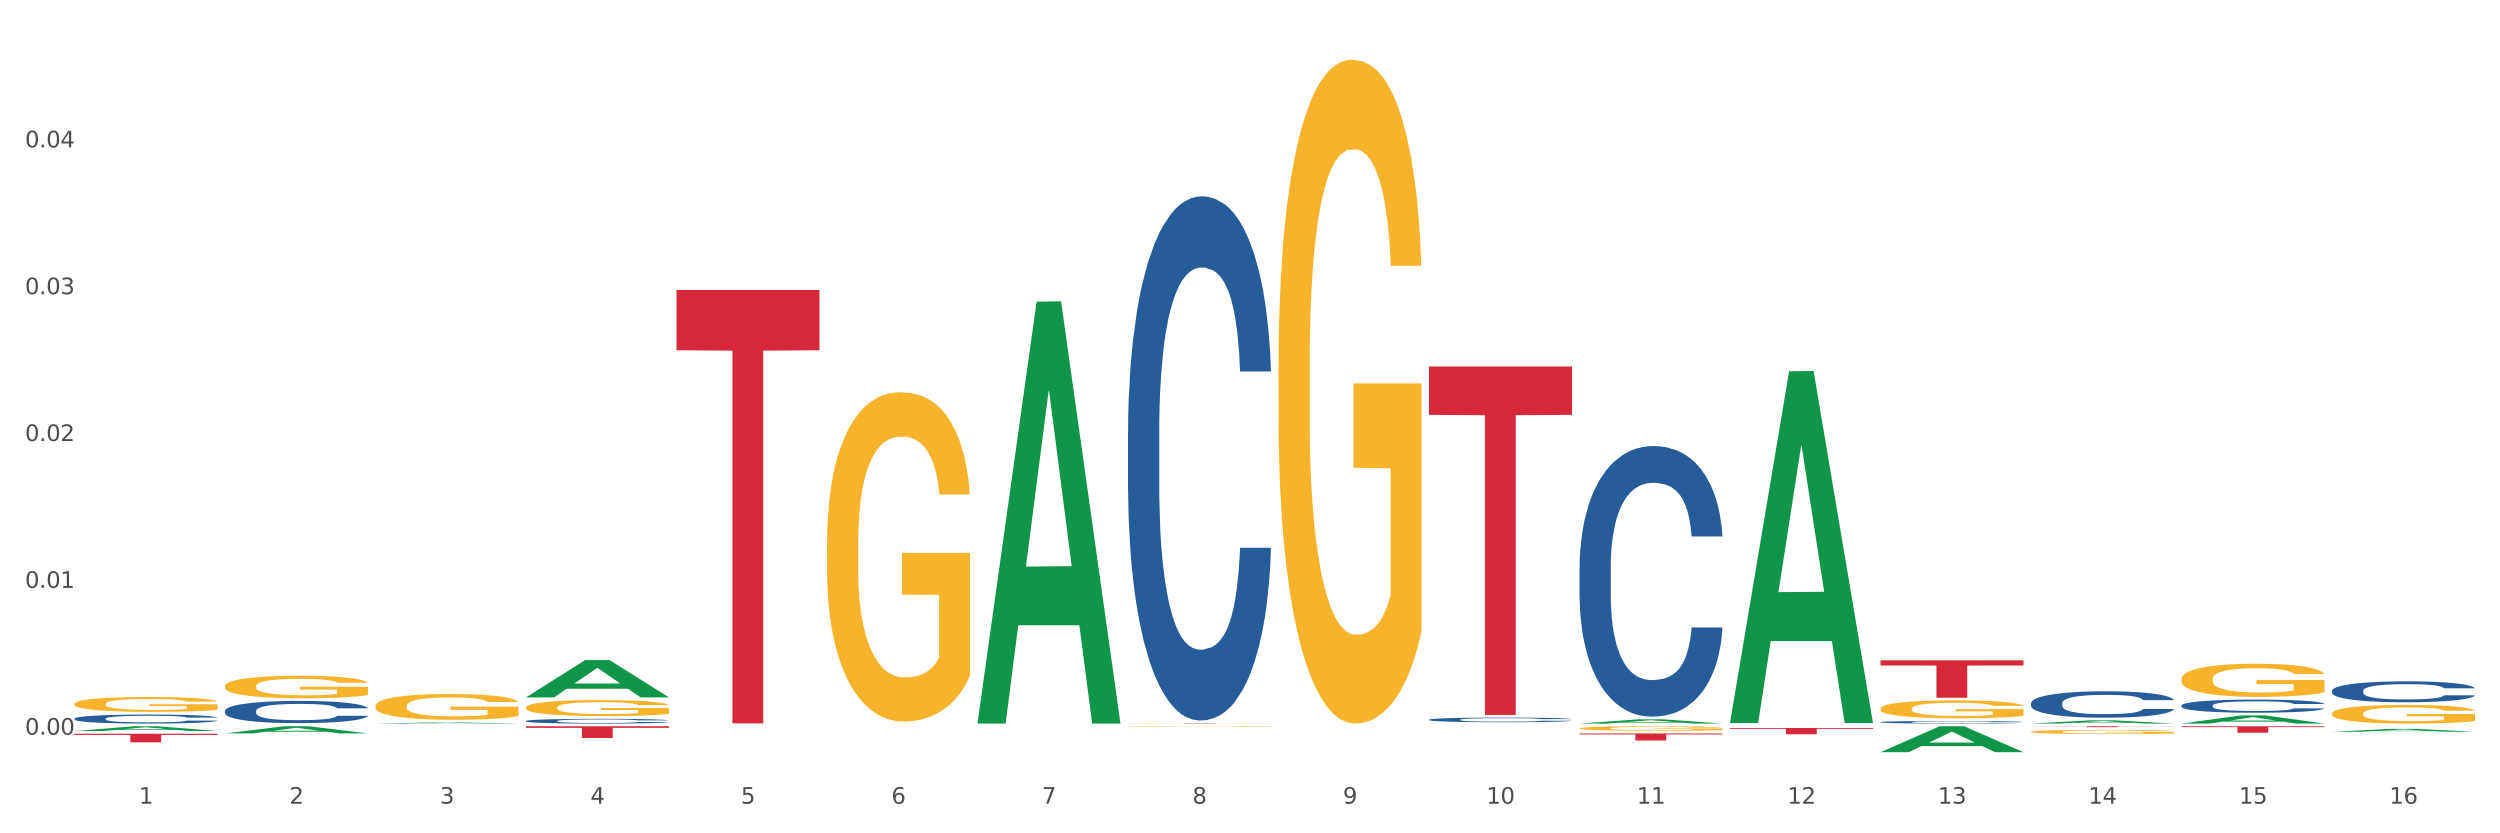 <?xml version="1.0" encoding="utf-8" standalone="no"?>
<!DOCTYPE svg PUBLIC "-//W3C//DTD SVG 1.1//EN"
  "http://www.w3.org/Graphics/SVG/1.1/DTD/svg11.dtd">
<svg xmlns:xlink="http://www.w3.org/1999/xlink" width="1080pt" height="360pt" viewBox="0 0 1080 360" xmlns="http://www.w3.org/2000/svg" version="1.1">
 <rect x="0" y="0" width="1080" height="360" fill="#333333" stroke="none"/>
 <defs>
  <style type="text/css">*{stroke-linejoin: round; stroke-linecap: butt}</style>
 </defs>
 <g id="figure_1">
  <g id="patch_1">
   <path d="M 0 360 
L 1080 360 
L 1080 0 
L 0 0 
z
" style="fill: #ffffff; stroke: #ffffff; stroke-linejoin: miter"/>
  </g>
  <g id="axes_1">
   <g id="matplotlib.axis_1">
    <g id="xtick_1">
     <g id="text_1">
      <!-- 1 -->
      <g style="fill: #4d4d4d" transform="translate(60.004 347.204) scale(0.096 -0.096)">
       <defs>
        <path id="DejaVuSans-31" d="M 794 531 
L 1825 531 
L 1825 4091 
L 703 3866 
L 703 4441 
L 1819 4666 
L 2450 4666 
L 2450 531 
L 3481 531 
L 3481 0 
L 794 0 
L 794 531 
z
" transform="scale(0.016)"/>
       </defs>
       <use xlink:href="#DejaVuSans-31"/>
      </g>
     </g>
    </g>
    <g id="xtick_2">
     <g id="text_2">
      <!-- 2 -->
      <g style="fill: #4d4d4d" transform="translate(125.021 347.204) scale(0.096 -0.096)">
       <defs>
        <path id="DejaVuSans-32" d="M 1228 531 
L 3431 531 
L 3431 0 
L 469 0 
L 469 531 
Q 828 903 1448 1529 
Q 2069 2156 2228 2338 
Q 2531 2678 2651 2914 
Q 2772 3150 2772 3378 
Q 2772 3750 2511 3984 
Q 2250 4219 1831 4219 
Q 1534 4219 1204 4116 
Q 875 4013 500 3803 
L 500 4441 
Q 881 4594 1212 4672 
Q 1544 4750 1819 4750 
Q 2544 4750 2975 4387 
Q 3406 4025 3406 3419 
Q 3406 3131 3298 2873 
Q 3191 2616 2906 2266 
Q 2828 2175 2409 1742 
Q 1991 1309 1228 531 
z
" transform="scale(0.016)"/>
       </defs>
       <use xlink:href="#DejaVuSans-32"/>
      </g>
     </g>
    </g>
    <g id="xtick_3">
     <g id="text_3">
      <!-- 3 -->
      <g style="fill: #4d4d4d" transform="translate(190.039 347.204) scale(0.096 -0.096)">
       <defs>
        <path id="DejaVuSans-33" d="M 2597 2516 
Q 3050 2419 3304 2112 
Q 3559 1806 3559 1356 
Q 3559 666 3084 287 
Q 2609 -91 1734 -91 
Q 1441 -91 1130 -33 
Q 819 25 488 141 
L 488 750 
Q 750 597 1062 519 
Q 1375 441 1716 441 
Q 2309 441 2620 675 
Q 2931 909 2931 1356 
Q 2931 1769 2642 2001 
Q 2353 2234 1838 2234 
L 1294 2234 
L 1294 2753 
L 1863 2753 
Q 2328 2753 2575 2939 
Q 2822 3125 2822 3475 
Q 2822 3834 2567 4026 
Q 2313 4219 1838 4219 
Q 1578 4219 1281 4162 
Q 984 4106 628 3988 
L 628 4550 
Q 988 4650 1302 4700 
Q 1616 4750 1894 4750 
Q 2613 4750 3031 4423 
Q 3450 4097 3450 3541 
Q 3450 3153 3228 2886 
Q 3006 2619 2597 2516 
z
" transform="scale(0.016)"/>
       </defs>
       <use xlink:href="#DejaVuSans-33"/>
      </g>
     </g>
    </g>
    <g id="xtick_4">
     <g id="text_4">
      <!-- 4 -->
      <g style="fill: #4d4d4d" transform="translate(255.056 347.204) scale(0.096 -0.096)">
       <defs>
        <path id="DejaVuSans-34" d="M 2419 4116 
L 825 1625 
L 2419 1625 
L 2419 4116 
z
M 2253 4666 
L 3047 4666 
L 3047 1625 
L 3713 1625 
L 3713 1100 
L 3047 1100 
L 3047 0 
L 2419 0 
L 2419 1100 
L 313 1100 
L 313 1709 
L 2253 4666 
z
" transform="scale(0.016)"/>
       </defs>
       <use xlink:href="#DejaVuSans-34"/>
      </g>
     </g>
    </g>
    <g id="xtick_5">
     <g id="text_5">
      <!-- 5 -->
      <g style="fill: #4d4d4d" transform="translate(320.073 347.204) scale(0.096 -0.096)">
       <defs>
        <path id="DejaVuSans-35" d="M 691 4666 
L 3169 4666 
L 3169 4134 
L 1269 4134 
L 1269 2991 
Q 1406 3038 1543 3061 
Q 1681 3084 1819 3084 
Q 2600 3084 3056 2656 
Q 3513 2228 3513 1497 
Q 3513 744 3044 326 
Q 2575 -91 1722 -91 
Q 1428 -91 1123 -41 
Q 819 9 494 109 
L 494 744 
Q 775 591 1075 516 
Q 1375 441 1709 441 
Q 2250 441 2565 725 
Q 2881 1009 2881 1497 
Q 2881 1984 2565 2268 
Q 2250 2553 1709 2553 
Q 1456 2553 1204 2497 
Q 953 2441 691 2322 
L 691 4666 
z
" transform="scale(0.016)"/>
       </defs>
       <use xlink:href="#DejaVuSans-35"/>
      </g>
     </g>
    </g>
    <g id="xtick_6">
     <g id="text_6">
      <!-- 6 -->
      <g style="fill: #4d4d4d" transform="translate(385.09 347.204) scale(0.096 -0.096)">
       <defs>
        <path id="DejaVuSans-36" d="M 2113 2584 
Q 1688 2584 1439 2293 
Q 1191 2003 1191 1497 
Q 1191 994 1439 701 
Q 1688 409 2113 409 
Q 2538 409 2786 701 
Q 3034 994 3034 1497 
Q 3034 2003 2786 2293 
Q 2538 2584 2113 2584 
z
M 3366 4563 
L 3366 3988 
Q 3128 4100 2886 4159 
Q 2644 4219 2406 4219 
Q 1781 4219 1451 3797 
Q 1122 3375 1075 2522 
Q 1259 2794 1537 2939 
Q 1816 3084 2150 3084 
Q 2853 3084 3261 2657 
Q 3669 2231 3669 1497 
Q 3669 778 3244 343 
Q 2819 -91 2113 -91 
Q 1303 -91 875 529 
Q 447 1150 447 2328 
Q 447 3434 972 4092 
Q 1497 4750 2381 4750 
Q 2619 4750 2861 4703 
Q 3103 4656 3366 4563 
z
" transform="scale(0.016)"/>
       </defs>
       <use xlink:href="#DejaVuSans-36"/>
      </g>
     </g>
    </g>
    <g id="xtick_7">
     <g id="text_7">
      <!-- 7 -->
      <g style="fill: #4d4d4d" transform="translate(450.108 347.204) scale(0.096 -0.096)">
       <defs>
        <path id="DejaVuSans-37" d="M 525 4666 
L 3525 4666 
L 3525 4397 
L 1831 0 
L 1172 0 
L 2766 4134 
L 525 4134 
L 525 4666 
z
" transform="scale(0.016)"/>
       </defs>
       <use xlink:href="#DejaVuSans-37"/>
      </g>
     </g>
    </g>
    <g id="xtick_8">
     <g id="text_8">
      <!-- 8 -->
      <g style="fill: #4d4d4d" transform="translate(515.125 347.204) scale(0.096 -0.096)">
       <defs>
        <path id="DejaVuSans-38" d="M 2034 2216 
Q 1584 2216 1326 1975 
Q 1069 1734 1069 1313 
Q 1069 891 1326 650 
Q 1584 409 2034 409 
Q 2484 409 2743 651 
Q 3003 894 3003 1313 
Q 3003 1734 2745 1975 
Q 2488 2216 2034 2216 
z
M 1403 2484 
Q 997 2584 770 2862 
Q 544 3141 544 3541 
Q 544 4100 942 4425 
Q 1341 4750 2034 4750 
Q 2731 4750 3128 4425 
Q 3525 4100 3525 3541 
Q 3525 3141 3298 2862 
Q 3072 2584 2669 2484 
Q 3125 2378 3379 2068 
Q 3634 1759 3634 1313 
Q 3634 634 3220 271 
Q 2806 -91 2034 -91 
Q 1263 -91 848 271 
Q 434 634 434 1313 
Q 434 1759 690 2068 
Q 947 2378 1403 2484 
z
M 1172 3481 
Q 1172 3119 1398 2916 
Q 1625 2713 2034 2713 
Q 2441 2713 2670 2916 
Q 2900 3119 2900 3481 
Q 2900 3844 2670 4047 
Q 2441 4250 2034 4250 
Q 1625 4250 1398 4047 
Q 1172 3844 1172 3481 
z
" transform="scale(0.016)"/>
       </defs>
       <use xlink:href="#DejaVuSans-38"/>
      </g>
     </g>
    </g>
    <g id="xtick_9">
     <g id="text_9">
      <!-- 9 -->
      <g style="fill: #4d4d4d" transform="translate(580.142 347.204) scale(0.096 -0.096)">
       <defs>
        <path id="DejaVuSans-39" d="M 703 97 
L 703 672 
Q 941 559 1184 500 
Q 1428 441 1663 441 
Q 2288 441 2617 861 
Q 2947 1281 2994 2138 
Q 2813 1869 2534 1725 
Q 2256 1581 1919 1581 
Q 1219 1581 811 2004 
Q 403 2428 403 3163 
Q 403 3881 828 4315 
Q 1253 4750 1959 4750 
Q 2769 4750 3195 4129 
Q 3622 3509 3622 2328 
Q 3622 1225 3098 567 
Q 2575 -91 1691 -91 
Q 1453 -91 1209 -44 
Q 966 3 703 97 
z
M 1959 2075 
Q 2384 2075 2632 2365 
Q 2881 2656 2881 3163 
Q 2881 3666 2632 3958 
Q 2384 4250 1959 4250 
Q 1534 4250 1286 3958 
Q 1038 3666 1038 3163 
Q 1038 2656 1286 2365 
Q 1534 2075 1959 2075 
z
" transform="scale(0.016)"/>
       </defs>
       <use xlink:href="#DejaVuSans-39"/>
      </g>
     </g>
    </g>
    <g id="xtick_10">
     <g id="text_10">
      <!-- 10 -->
      <g style="fill: #4d4d4d" transform="translate(642.105 347.204) scale(0.096 -0.096)">
       <defs>
        <path id="DejaVuSans-30" d="M 2034 4250 
Q 1547 4250 1301 3770 
Q 1056 3291 1056 2328 
Q 1056 1369 1301 889 
Q 1547 409 2034 409 
Q 2525 409 2770 889 
Q 3016 1369 3016 2328 
Q 3016 3291 2770 3770 
Q 2525 4250 2034 4250 
z
M 2034 4750 
Q 2819 4750 3233 4129 
Q 3647 3509 3647 2328 
Q 3647 1150 3233 529 
Q 2819 -91 2034 -91 
Q 1250 -91 836 529 
Q 422 1150 422 2328 
Q 422 3509 836 4129 
Q 1250 4750 2034 4750 
z
" transform="scale(0.016)"/>
       </defs>
       <use xlink:href="#DejaVuSans-31"/>
       <use xlink:href="#DejaVuSans-30" transform="translate(63.623 0)"/>
      </g>
     </g>
    </g>
    <g id="xtick_11">
     <g id="text_11">
      <!-- 11 -->
      <g style="fill: #4d4d4d" transform="translate(707.123 347.204) scale(0.096 -0.096)">
       <use xlink:href="#DejaVuSans-31"/>
       <use xlink:href="#DejaVuSans-31" transform="translate(63.623 0)"/>
      </g>
     </g>
    </g>
    <g id="xtick_12">
     <g id="text_12">
      <!-- 12 -->
      <g style="fill: #4d4d4d" transform="translate(772.14 347.204) scale(0.096 -0.096)">
       <use xlink:href="#DejaVuSans-31"/>
       <use xlink:href="#DejaVuSans-32" transform="translate(63.623 0)"/>
      </g>
     </g>
    </g>
    <g id="xtick_13">
     <g id="text_13">
      <!-- 13 -->
      <g style="fill: #4d4d4d" transform="translate(837.157 347.204) scale(0.096 -0.096)">
       <use xlink:href="#DejaVuSans-31"/>
       <use xlink:href="#DejaVuSans-33" transform="translate(63.623 0)"/>
      </g>
     </g>
    </g>
    <g id="xtick_14">
     <g id="text_14">
      <!-- 14 -->
      <g style="fill: #4d4d4d" transform="translate(902.174 347.204) scale(0.096 -0.096)">
       <use xlink:href="#DejaVuSans-31"/>
       <use xlink:href="#DejaVuSans-34" transform="translate(63.623 0)"/>
      </g>
     </g>
    </g>
    <g id="xtick_15">
     <g id="text_15">
      <!-- 15 -->
      <g style="fill: #4d4d4d" transform="translate(967.192 347.204) scale(0.096 -0.096)">
       <use xlink:href="#DejaVuSans-31"/>
       <use xlink:href="#DejaVuSans-35" transform="translate(63.623 0)"/>
      </g>
     </g>
    </g>
    <g id="xtick_16">
     <g id="text_16">
      <!-- 16 -->
      <g style="fill: #4d4d4d" transform="translate(1032.209 347.204) scale(0.096 -0.096)">
       <use xlink:href="#DejaVuSans-31"/>
       <use xlink:href="#DejaVuSans-36" transform="translate(63.623 0)"/>
      </g>
     </g>
    </g>
    <g id="xtick_17"/>
    <g id="xtick_18"/>
    <g id="xtick_19"/>
    <g id="xtick_20"/>
    <g id="xtick_21"/>
    <g id="xtick_22"/>
    <g id="xtick_23"/>
    <g id="xtick_24"/>
    <g id="xtick_25"/>
    <g id="xtick_26"/>
    <g id="xtick_27"/>
    <g id="xtick_28"/>
    <g id="xtick_29"/>
    <g id="xtick_30"/>
    <g id="xtick_31"/>
   </g>
   <g id="matplotlib.axis_2">
    <g id="ytick_1">
     <g id="text_17">
      <!-- 0.00 -->
      <g style="fill: #4d4d4d" transform="translate(10.8 317.389) scale(0.096 -0.096)">
       <defs>
        <path id="DejaVuSans-2e" d="M 684 794 
L 1344 794 
L 1344 0 
L 684 0 
L 684 794 
z
" transform="scale(0.016)"/>
       </defs>
       <use xlink:href="#DejaVuSans-30"/>
       <use xlink:href="#DejaVuSans-2e" transform="translate(63.623 0)"/>
       <use xlink:href="#DejaVuSans-30" transform="translate(95.41 0)"/>
       <use xlink:href="#DejaVuSans-30" transform="translate(159.033 0)"/>
      </g>
     </g>
    </g>
    <g id="ytick_2">
     <g id="text_18">
      <!-- 0.01 -->
      <g style="fill: #4d4d4d" transform="translate(10.8 253.96) scale(0.096 -0.096)">
       <use xlink:href="#DejaVuSans-30"/>
       <use xlink:href="#DejaVuSans-2e" transform="translate(63.623 0)"/>
       <use xlink:href="#DejaVuSans-30" transform="translate(95.41 0)"/>
       <use xlink:href="#DejaVuSans-31" transform="translate(159.033 0)"/>
      </g>
     </g>
    </g>
    <g id="ytick_3">
     <g id="text_19">
      <!-- 0.02 -->
      <g style="fill: #4d4d4d" transform="translate(10.8 190.531) scale(0.096 -0.096)">
       <use xlink:href="#DejaVuSans-30"/>
       <use xlink:href="#DejaVuSans-2e" transform="translate(63.623 0)"/>
       <use xlink:href="#DejaVuSans-30" transform="translate(95.41 0)"/>
       <use xlink:href="#DejaVuSans-32" transform="translate(159.033 0)"/>
      </g>
     </g>
    </g>
    <g id="ytick_4">
     <g id="text_20">
      <!-- 0.03 -->
      <g style="fill: #4d4d4d" transform="translate(10.8 127.102) scale(0.096 -0.096)">
       <use xlink:href="#DejaVuSans-30"/>
       <use xlink:href="#DejaVuSans-2e" transform="translate(63.623 0)"/>
       <use xlink:href="#DejaVuSans-30" transform="translate(95.41 0)"/>
       <use xlink:href="#DejaVuSans-33" transform="translate(159.033 0)"/>
      </g>
     </g>
    </g>
    <g id="ytick_5">
     <g id="text_21">
      <!-- 0.04 -->
      <g style="fill: #4d4d4d" transform="translate(10.8 63.673) scale(0.096 -0.096)">
       <use xlink:href="#DejaVuSans-30"/>
       <use xlink:href="#DejaVuSans-2e" transform="translate(63.623 0)"/>
       <use xlink:href="#DejaVuSans-30" transform="translate(95.41 0)"/>
       <use xlink:href="#DejaVuSans-34" transform="translate(159.033 0)"/>
      </g>
     </g>
    </g>
    <g id="ytick_6"/>
    <g id="ytick_7"/>
    <g id="ytick_8"/>
    <g id="ytick_9"/>
    <g id="ytick_10"/>
   </g>
   <g id="PolyCollection_1">
    <path d="M 942.416 313.741 
L 1004.183 313.741 
L 1004.183 314.129 
L 979.886 314.132 
L 979.886 316.534 
L 966.567 316.534 
L 966.567 314.132 
L 942.416 314.129 
L 942.416 313.744 
L 942.416 313.741 
z
" clip-path="url(#p81a89c7913)" style="fill: #d62839"/>
    <path d="M 877.399 313.741 
L 939.166 313.741 
L 939.166 313.797 
L 914.869 313.797 
L 914.869 314.142 
L 901.549 314.142 
L 901.549 313.797 
L 877.399 313.797 
L 877.399 313.742 
L 877.399 313.741 
z
" clip-path="url(#p81a89c7913)" style="fill: #d62839"/>
    <path d="M 682.347 312.586 
L 682.411 312.584 
L 707.882 310.745 
L 718.452 310.743 
L 744.114 312.589 
L 731.888 312.589 
L 726.348 312.16 
L 700.05 312.16 
L 699.859 312.166 
L 694.51 312.589 
L 682.347 312.589 
L 682.347 312.586 
L 703.361 311.903 
L 723.037 311.901 
L 713.294 311.137 
L 713.167 311.133 
L 713.04 311.139 
L 703.297 311.901 
L 703.361 311.903 
L 682.347 312.586 
z
" clip-path="url(#p81a89c7913)" style="fill: #109648"/>
    <path d="M 422.278 312.247 
L 422.342 312.075 
L 447.813 130.324 
L 458.383 130.153 
L 484.045 312.589 
L 471.819 312.589 
L 466.279 270.106 
L 439.981 270.106 
L 439.79 270.792 
L 434.441 312.589 
L 422.278 312.589 
L 422.278 312.247 
L 443.292 244.754 
L 462.968 244.582 
L 453.225 169.038 
L 453.098 168.696 
L 452.971 169.21 
L 443.228 244.582 
L 443.292 244.754 
L 422.278 312.247 
z
" clip-path="url(#p81a89c7913)" style="fill: #109648"/>
    <path d="M 682.347 316.864 
L 744.114 316.864 
L 744.114 317.286 
L 719.817 317.289 
L 719.817 319.898 
L 706.498 319.898 
L 706.498 317.289 
L 682.347 317.286 
L 682.347 316.867 
L 682.347 316.864 
z
" clip-path="url(#p81a89c7913)" style="fill: #d62839"/>
    <path d="M 617.33 158.31 
L 679.097 158.31 
L 679.097 179.229 
L 654.8 179.37 
L 654.8 308.843 
L 641.481 308.843 
L 641.481 179.37 
L 617.33 179.229 
L 617.33 158.451 
L 617.33 158.31 
z
" clip-path="url(#p81a89c7913)" style="fill: #d62839"/>
    <path d="M 812.382 285.27 
L 874.148 285.27 
L 874.148 287.513 
L 849.852 287.528 
L 849.852 301.414 
L 836.532 301.414 
L 836.532 287.528 
L 812.382 287.513 
L 812.382 285.285 
L 812.382 285.27 
z
" clip-path="url(#p81a89c7913)" style="fill: #d62839"/>
    <path d="M 747.365 314.488 
L 809.131 314.488 
L 809.131 314.866 
L 784.834 314.869 
L 784.834 317.209 
L 771.515 317.209 
L 771.515 314.869 
L 747.365 314.866 
L 747.365 314.491 
L 747.365 314.488 
z
" clip-path="url(#p81a89c7913)" style="fill: #d62839"/>
    <path d="M 942.416 312.583 
L 942.48 312.579 
L 967.951 309.057 
L 978.521 309.053 
L 1004.183 312.589 
L 991.957 312.589 
L 986.417 311.766 
L 960.118 311.766 
L 959.927 311.779 
L 954.579 312.589 
L 942.416 312.589 
L 942.416 312.583 
L 963.43 311.275 
L 983.106 311.271 
L 973.363 309.807 
L 973.236 309.8 
L 973.109 309.81 
L 963.366 311.271 
L 963.43 311.275 
L 942.416 312.583 
z
" clip-path="url(#p81a89c7913)" style="fill: #109648"/>
    <path d="M 877.399 312.587 
L 877.463 312.585 
L 902.933 311.196 
L 913.504 311.194 
L 939.166 312.589 
L 926.94 312.589 
L 921.4 312.265 
L 895.101 312.265 
L 894.91 312.27 
L 889.561 312.589 
L 877.399 312.589 
L 877.399 312.587 
L 898.412 312.071 
L 918.089 312.069 
L 908.346 311.492 
L 908.219 311.489 
L 908.091 311.493 
L 898.349 312.069 
L 898.412 312.071 
L 877.399 312.587 
z
" clip-path="url(#p81a89c7913)" style="fill: #109648"/>
    <path d="M 812.382 324.928 
L 812.446 324.918 
L 837.916 313.752 
L 848.487 313.741 
L 874.148 324.95 
L 861.922 324.95 
L 856.382 322.34 
L 830.084 322.34 
L 829.893 322.382 
L 824.544 324.95 
L 812.382 324.95 
L 812.382 324.928 
L 833.395 320.782 
L 853.071 320.771 
L 843.329 316.13 
L 843.201 316.109 
L 843.074 316.141 
L 833.332 320.771 
L 833.395 320.782 
L 812.382 324.928 
z
" clip-path="url(#p81a89c7913)" style="fill: #109648"/>
    <path d="M 1007.434 316.142 
L 1007.497 316.141 
L 1032.968 314.858 
L 1043.538 314.857 
L 1069.2 316.144 
L 1056.974 316.144 
L 1051.434 315.844 
L 1025.136 315.844 
L 1024.945 315.849 
L 1019.596 316.144 
L 1007.434 316.144 
L 1007.434 316.142 
L 1028.447 315.666 
L 1048.123 315.664 
L 1038.38 315.131 
L 1038.253 315.129 
L 1038.126 315.133 
L 1028.383 315.664 
L 1028.447 315.666 
L 1007.434 316.142 
z
" clip-path="url(#p81a89c7913)" style="fill: #109648"/>
    <path d="M 747.365 312.07 
L 747.428 311.928 
L 772.899 160.39 
L 783.469 160.248 
L 809.131 312.356 
L 796.905 312.356 
L 791.365 276.935 
L 765.067 276.935 
L 764.876 277.507 
L 759.527 312.356 
L 747.365 312.356 
L 747.365 312.07 
L 768.378 255.797 
L 788.054 255.655 
L 778.312 192.669 
L 778.184 192.383 
L 778.057 192.812 
L 768.314 255.655 
L 768.378 255.797 
L 747.365 312.07 
z
" clip-path="url(#p81a89c7913)" style="fill: #109648"/>
    <path d="M 1007.434 298.398 
L 1007.507 298.389 
L 1007.507 298.158 
L 1007.726 297.845 
L 1008.529 297.267 
L 1009.551 296.829 
L 1011.303 296.318 
L 1012.252 296.103 
L 1013.493 295.864 
L 1016.049 295.476 
L 1018.969 295.146 
L 1021.013 294.964 
L 1022.547 294.849 
L 1025.978 294.642 
L 1027.949 294.551 
L 1029.994 294.477 
L 1031.746 294.428 
L 1034.666 294.37 
L 1037.003 294.345 
L 1039.704 294.337 
L 1041.967 294.345 
L 1044.961 294.378 
L 1049.341 294.477 
L 1051.021 294.535 
L 1053.284 294.634 
L 1055.62 294.766 
L 1057.518 294.898 
L 1059.709 295.088 
L 1061.972 295.336 
L 1064.162 295.649 
L 1065.696 295.938 
L 1066.937 296.243 
L 1068.032 296.615 
L 1068.835 297.019 
L 1069.2 297.358 
L 1055.839 297.358 
L 1055.474 297.052 
L 1054.744 296.722 
L 1054.014 296.499 
L 1053.211 296.318 
L 1051.97 296.111 
L 1050.875 295.979 
L 1049.049 295.822 
L 1047.37 295.723 
L 1045.983 295.666 
L 1044.304 295.616 
L 1040.726 295.567 
L 1038.171 295.567 
L 1036.565 295.583 
L 1034.593 295.624 
L 1032.914 295.682 
L 1030.943 295.781 
L 1029.41 295.889 
L 1027.876 296.029 
L 1027 296.128 
L 1025.686 296.309 
L 1024.81 296.458 
L 1023.642 296.714 
L 1022.985 296.896 
L 1021.817 297.366 
L 1021.306 297.713 
L 1021.086 297.952 
L 1020.94 298.216 
L 1020.94 299.504 
L 1021.379 300.082 
L 1021.744 300.329 
L 1022.328 300.61 
L 1023.423 300.973 
L 1025.029 301.328 
L 1026.708 301.584 
L 1028.095 301.741 
L 1029.41 301.856 
L 1030.724 301.947 
L 1032.33 302.029 
L 1033.644 302.079 
L 1035.615 302.129 
L 1037.952 302.153 
L 1039.777 302.153 
L 1043.501 302.112 
L 1045.18 302.071 
L 1046.786 302.013 
L 1048.538 301.922 
L 1049.925 301.823 
L 1050.728 301.749 
L 1052.043 301.592 
L 1053.065 301.427 
L 1053.941 301.237 
L 1054.525 301.072 
L 1055.182 300.824 
L 1055.693 300.544 
L 1055.839 300.395 
L 1069.2 300.395 
L 1068.908 300.692 
L 1068.397 300.981 
L 1067.375 301.369 
L 1066.572 301.592 
L 1065.33 301.864 
L 1064.016 302.096 
L 1062.191 302.351 
L 1060.512 302.541 
L 1058.76 302.706 
L 1056.861 302.855 
L 1053.43 303.061 
L 1052.189 303.119 
L 1049.56 303.218 
L 1047.516 303.276 
L 1044.523 303.334 
L 1041.456 303.367 
L 1038.244 303.375 
L 1035.396 303.358 
L 1032.257 303.309 
L 1030.286 303.259 
L 1028.095 303.185 
L 1025.54 303.069 
L 1023.131 302.929 
L 1020.867 302.764 
L 1018.75 302.574 
L 1016.779 302.36 
L 1014.224 302.005 
L 1012.325 301.658 
L 1010.938 301.336 
L 1009.989 301.064 
L 1009.04 300.717 
L 1008.529 300.478 
L 1007.726 299.9 
L 1007.434 299.363 
L 1007.434 298.398 
z
" clip-path="url(#p81a89c7913)" style="fill: #255c99"/>
    <path d="M 812.382 311.966 
L 812.455 311.965 
L 812.455 311.936 
L 812.674 311.897 
L 813.477 311.825 
L 814.499 311.77 
L 816.251 311.706 
L 817.201 311.679 
L 818.442 311.649 
L 820.997 311.6 
L 823.917 311.559 
L 825.962 311.536 
L 827.495 311.522 
L 830.926 311.496 
L 832.898 311.485 
L 834.942 311.475 
L 836.694 311.469 
L 839.615 311.462 
L 841.951 311.459 
L 844.652 311.458 
L 846.916 311.459 
L 849.909 311.463 
L 854.29 311.475 
L 855.969 311.483 
L 858.232 311.495 
L 860.568 311.511 
L 862.467 311.528 
L 864.657 311.552 
L 866.92 311.583 
L 869.111 311.622 
L 870.644 311.658 
L 871.885 311.696 
L 872.98 311.743 
L 873.783 311.794 
L 874.148 311.836 
L 860.787 311.836 
L 860.422 311.798 
L 859.692 311.756 
L 858.962 311.729 
L 858.159 311.706 
L 856.918 311.68 
L 855.823 311.663 
L 853.998 311.644 
L 852.318 311.631 
L 850.931 311.624 
L 849.252 311.618 
L 845.674 311.612 
L 843.119 311.612 
L 841.513 311.614 
L 839.542 311.619 
L 837.862 311.626 
L 835.891 311.639 
L 834.358 311.652 
L 832.825 311.67 
L 831.949 311.682 
L 830.634 311.705 
L 829.758 311.723 
L 828.59 311.755 
L 827.933 311.778 
L 826.765 311.837 
L 826.254 311.88 
L 826.035 311.91 
L 825.889 311.943 
L 825.889 312.105 
L 826.327 312.177 
L 826.692 312.208 
L 827.276 312.243 
L 828.371 312.289 
L 829.977 312.333 
L 831.657 312.365 
L 833.044 312.385 
L 834.358 312.399 
L 835.672 312.411 
L 837.278 312.421 
L 838.592 312.427 
L 840.564 312.433 
L 842.9 312.436 
L 844.725 312.436 
L 848.449 312.431 
L 850.128 312.426 
L 851.734 312.419 
L 853.486 312.407 
L 854.874 312.395 
L 855.677 312.386 
L 856.991 312.366 
L 858.013 312.345 
L 858.889 312.322 
L 859.473 312.301 
L 860.13 312.27 
L 860.641 312.235 
L 860.787 312.216 
L 874.148 312.216 
L 873.856 312.253 
L 873.345 312.29 
L 872.323 312.338 
L 871.52 312.366 
L 870.279 312.4 
L 868.965 312.429 
L 867.139 312.461 
L 865.46 312.485 
L 863.708 312.506 
L 861.81 312.524 
L 858.378 312.55 
L 857.137 312.557 
L 854.509 312.57 
L 852.464 312.577 
L 849.471 312.584 
L 846.405 312.588 
L 843.192 312.589 
L 840.345 312.587 
L 837.205 312.581 
L 835.234 312.575 
L 833.044 312.566 
L 830.488 312.551 
L 828.079 312.534 
L 825.816 312.513 
L 823.698 312.489 
L 821.727 312.462 
L 819.172 312.418 
L 817.274 312.374 
L 815.886 312.334 
L 814.937 312.3 
L 813.988 312.257 
L 813.477 312.227 
L 812.674 312.154 
L 812.382 312.087 
L 812.382 311.966 
z
" clip-path="url(#p81a89c7913)" style="fill: #255c99"/>
    <path d="M 877.399 303.766 
L 877.472 303.755 
L 877.472 303.464 
L 877.691 303.068 
L 878.494 302.339 
L 879.516 301.788 
L 881.269 301.142 
L 882.218 300.872 
L 883.459 300.57 
L 886.014 300.081 
L 888.935 299.664 
L 890.979 299.435 
L 892.512 299.29 
L 895.944 299.029 
L 897.915 298.915 
L 899.959 298.821 
L 901.711 298.759 
L 904.632 298.686 
L 906.968 298.655 
L 909.67 298.644 
L 911.933 298.655 
L 914.926 298.696 
L 919.307 298.821 
L 920.986 298.894 
L 923.249 299.019 
L 925.586 299.185 
L 927.484 299.352 
L 929.674 299.591 
L 931.938 299.904 
L 934.128 300.299 
L 935.661 300.664 
L 936.902 301.049 
L 937.997 301.517 
L 938.8 302.027 
L 939.166 302.454 
L 925.805 302.454 
L 925.44 302.069 
L 924.71 301.652 
L 923.979 301.371 
L 923.176 301.142 
L 921.935 300.882 
L 920.84 300.716 
L 919.015 300.518 
L 917.336 300.393 
L 915.948 300.32 
L 914.269 300.258 
L 910.692 300.195 
L 908.136 300.195 
L 906.53 300.216 
L 904.559 300.268 
L 902.88 300.341 
L 900.908 300.466 
L 899.375 300.601 
L 897.842 300.778 
L 896.966 300.903 
L 895.652 301.132 
L 894.775 301.319 
L 893.607 301.642 
L 892.95 301.871 
L 891.782 302.464 
L 891.271 302.902 
L 891.052 303.203 
L 890.906 303.537 
L 890.906 305.16 
L 891.344 305.889 
L 891.709 306.201 
L 892.293 306.555 
L 893.388 307.013 
L 894.995 307.461 
L 896.674 307.784 
L 898.061 307.981 
L 899.375 308.127 
L 900.689 308.242 
L 902.296 308.346 
L 903.61 308.408 
L 905.581 308.471 
L 907.917 308.502 
L 909.743 308.502 
L 913.466 308.45 
L 915.145 308.398 
L 916.751 308.325 
L 918.504 308.21 
L 919.891 308.085 
L 920.694 307.992 
L 922.008 307.794 
L 923.03 307.586 
L 923.906 307.346 
L 924.491 307.138 
L 925.148 306.826 
L 925.659 306.472 
L 925.805 306.285 
L 939.166 306.285 
L 938.873 306.659 
L 938.362 307.024 
L 937.34 307.513 
L 936.537 307.794 
L 935.296 308.138 
L 933.982 308.429 
L 932.157 308.752 
L 930.477 308.991 
L 928.725 309.199 
L 926.827 309.387 
L 923.395 309.647 
L 922.154 309.72 
L 919.526 309.845 
L 917.482 309.918 
L 914.488 309.99 
L 911.422 310.032 
L 908.209 310.042 
L 905.362 310.022 
L 902.223 309.959 
L 900.251 309.897 
L 898.061 309.803 
L 895.506 309.657 
L 893.096 309.48 
L 890.833 309.272 
L 888.716 309.033 
L 886.744 308.762 
L 884.189 308.314 
L 882.291 307.877 
L 880.904 307.471 
L 879.954 307.128 
L 879.005 306.691 
L 878.494 306.389 
L 877.691 305.66 
L 877.399 304.983 
L 877.399 303.766 
z
" clip-path="url(#p81a89c7913)" style="fill: #255c99"/>
    <path d="M 32.175 304.076 
L 32.248 304.07 
L 32.248 303.859 
L 32.394 303.677 
L 33.123 303.236 
L 34.217 302.872 
L 35.019 302.678 
L 35.821 302.52 
L 36.769 302.361 
L 37.936 302.197 
L 40.051 301.956 
L 41.363 301.833 
L 42.968 301.704 
L 45.885 301.516 
L 47.999 301.41 
L 50.187 301.322 
L 53.76 301.216 
L 56.094 301.169 
L 58.573 301.134 
L 61.563 301.111 
L 63.824 301.105 
L 68.783 301.123 
L 73.012 301.175 
L 75.054 301.216 
L 77.679 301.287 
L 79.065 301.334 
L 81.326 301.428 
L 83.659 301.551 
L 85.263 301.657 
L 87.67 301.856 
L 89.493 302.056 
L 91.17 302.303 
L 92.045 302.473 
L 92.702 302.631 
L 93.285 302.813 
L 93.868 303.101 
L 80.742 303.101 
L 80.232 302.896 
L 79.43 302.702 
L 78.263 302.514 
L 77.242 302.397 
L 75.492 302.25 
L 73.887 302.156 
L 72.21 302.085 
L 70.168 302.027 
L 68.564 301.997 
L 66.303 301.974 
L 61.855 301.98 
L 58.865 302.027 
L 56.823 302.085 
L 55.511 302.138 
L 54.344 302.197 
L 53.031 302.279 
L 51.5 302.402 
L 50.406 302.514 
L 49.312 302.655 
L 48.437 302.796 
L 47.635 302.96 
L 46.979 303.136 
L 46.468 303.318 
L 46.031 303.541 
L 45.666 303.911 
L 45.666 304.716 
L 45.812 304.898 
L 46.176 305.138 
L 46.614 305.321 
L 47.343 305.538 
L 47.999 305.685 
L 49.239 305.896 
L 50.625 306.072 
L 51.719 306.184 
L 52.812 306.278 
L 54.708 306.407 
L 56.823 306.512 
L 58.646 306.577 
L 61.126 306.636 
L 62.803 306.659 
L 64.261 306.671 
L 67.835 306.671 
L 70.387 306.653 
L 73.231 306.612 
L 75.419 306.559 
L 77.242 306.495 
L 79.284 306.389 
L 80.596 306.289 
L 80.596 305.062 
L 64.553 305.056 
L 64.553 304.24 
L 93.941 304.24 
L 93.941 306.636 
L 92.702 306.759 
L 91.316 306.871 
L 89.858 306.97 
L 87.67 307.094 
L 85.045 307.211 
L 82.711 307.293 
L 80.232 307.364 
L 77.315 307.428 
L 73.523 307.487 
L 71.189 307.511 
L 68.272 307.528 
L 64.845 307.534 
L 61.855 307.522 
L 58.938 307.493 
L 55.875 307.44 
L 52.885 307.364 
L 50.625 307.287 
L 48.364 307.193 
L 45.958 307.07 
L 44.062 306.953 
L 42.603 306.847 
L 40.999 306.712 
L 39.249 306.536 
L 37.936 306.377 
L 36.769 306.213 
L 35.529 306.002 
L 34.654 305.82 
L 33.779 305.591 
L 33.269 305.42 
L 32.685 305.156 
L 32.248 304.786 
L 32.175 304.076 
z
" clip-path="url(#p81a89c7913)" style="fill: #f7b32b"/>
    <path d="M 97.192 296.43 
L 97.265 296.421 
L 97.265 296.102 
L 97.411 295.828 
L 98.14 295.164 
L 99.234 294.615 
L 100.036 294.323 
L 100.838 294.084 
L 101.786 293.845 
L 102.953 293.597 
L 105.068 293.234 
L 106.381 293.048 
L 107.985 292.854 
L 110.902 292.57 
L 113.017 292.411 
L 115.204 292.278 
L 118.778 292.119 
L 121.111 292.048 
L 123.591 291.995 
L 126.58 291.96 
L 128.841 291.951 
L 133.8 291.977 
L 138.03 292.057 
L 140.071 292.119 
L 142.697 292.225 
L 144.082 292.296 
L 146.343 292.438 
L 148.676 292.623 
L 150.281 292.783 
L 152.687 293.084 
L 154.51 293.385 
L 156.188 293.757 
L 157.063 294.013 
L 157.719 294.252 
L 158.302 294.527 
L 158.886 294.96 
L 145.759 294.96 
L 145.249 294.651 
L 144.447 294.359 
L 143.28 294.075 
L 142.259 293.898 
L 140.509 293.677 
L 138.905 293.535 
L 137.227 293.429 
L 135.185 293.341 
L 133.581 293.296 
L 131.321 293.261 
L 126.872 293.27 
L 123.882 293.341 
L 121.84 293.429 
L 120.528 293.509 
L 119.361 293.597 
L 118.048 293.721 
L 116.517 293.907 
L 115.423 294.075 
L 114.329 294.288 
L 113.454 294.5 
L 112.652 294.748 
L 111.996 295.014 
L 111.485 295.288 
L 111.048 295.624 
L 110.683 296.182 
L 110.683 297.395 
L 110.829 297.669 
L 111.194 298.032 
L 111.631 298.307 
L 112.36 298.634 
L 113.017 298.855 
L 114.256 299.174 
L 115.642 299.44 
L 116.736 299.608 
L 117.83 299.75 
L 119.726 299.944 
L 121.84 300.104 
L 123.664 300.201 
L 126.143 300.29 
L 127.82 300.325 
L 129.279 300.343 
L 132.852 300.343 
L 135.404 300.316 
L 138.248 300.254 
L 140.436 300.174 
L 142.259 300.077 
L 144.301 299.918 
L 145.614 299.767 
L 145.614 297.917 
L 129.57 297.908 
L 129.57 296.678 
L 158.959 296.678 
L 158.959 300.29 
L 157.719 300.475 
L 156.333 300.644 
L 154.875 300.794 
L 152.687 300.98 
L 150.062 301.157 
L 147.728 301.281 
L 145.249 301.387 
L 142.332 301.485 
L 138.54 301.573 
L 136.206 301.609 
L 133.289 301.635 
L 129.862 301.644 
L 126.872 301.626 
L 123.955 301.582 
L 120.892 301.502 
L 117.903 301.387 
L 115.642 301.272 
L 113.381 301.13 
L 110.975 300.945 
L 109.079 300.768 
L 107.62 300.608 
L 106.016 300.405 
L 104.266 300.139 
L 102.953 299.9 
L 101.786 299.652 
L 100.547 299.333 
L 99.672 299.059 
L 98.797 298.714 
L 98.286 298.457 
L 97.703 298.059 
L 97.265 297.501 
L 97.192 296.43 
z
" clip-path="url(#p81a89c7913)" style="fill: #f7b32b"/>
    <path d="M 162.209 304.959 
L 162.282 304.949 
L 162.282 304.583 
L 162.428 304.268 
L 163.157 303.506 
L 164.251 302.877 
L 165.054 302.542 
L 165.856 302.267 
L 166.804 301.993 
L 167.97 301.709 
L 170.085 301.292 
L 171.398 301.079 
L 173.002 300.856 
L 175.919 300.531 
L 178.034 300.348 
L 180.222 300.196 
L 183.795 300.013 
L 186.128 299.932 
L 188.608 299.871 
L 191.598 299.83 
L 193.858 299.82 
L 198.817 299.85 
L 203.047 299.942 
L 205.089 300.013 
L 207.714 300.135 
L 209.099 300.216 
L 211.36 300.378 
L 213.694 300.592 
L 215.298 300.775 
L 217.704 301.12 
L 219.528 301.465 
L 221.205 301.892 
L 222.08 302.186 
L 222.736 302.46 
L 223.32 302.775 
L 223.903 303.273 
L 210.777 303.273 
L 210.266 302.917 
L 209.464 302.582 
L 208.297 302.257 
L 207.276 302.054 
L 205.526 301.8 
L 203.922 301.638 
L 202.245 301.516 
L 200.203 301.414 
L 198.598 301.364 
L 196.338 301.323 
L 191.889 301.333 
L 188.9 301.414 
L 186.858 301.516 
L 185.545 301.607 
L 184.378 301.709 
L 183.066 301.851 
L 181.534 302.064 
L 180.44 302.257 
L 179.347 302.501 
L 178.471 302.745 
L 177.669 303.029 
L 177.013 303.334 
L 176.503 303.649 
L 176.065 304.035 
L 175.7 304.674 
L 175.7 306.066 
L 175.846 306.381 
L 176.211 306.797 
L 176.648 307.112 
L 177.378 307.488 
L 178.034 307.741 
L 179.274 308.107 
L 180.659 308.412 
L 181.753 308.605 
L 182.847 308.767 
L 184.743 308.991 
L 186.858 309.173 
L 188.681 309.285 
L 191.16 309.387 
L 192.837 309.427 
L 194.296 309.448 
L 197.869 309.448 
L 200.422 309.417 
L 203.266 309.346 
L 205.453 309.255 
L 207.276 309.143 
L 209.318 308.96 
L 210.631 308.788 
L 210.631 306.665 
L 194.588 306.655 
L 194.588 305.243 
L 223.976 305.243 
L 223.976 309.387 
L 222.736 309.6 
L 221.351 309.793 
L 219.892 309.966 
L 217.704 310.179 
L 215.079 310.382 
L 212.746 310.524 
L 210.266 310.646 
L 207.349 310.758 
L 203.557 310.859 
L 201.224 310.9 
L 198.307 310.93 
L 194.879 310.941 
L 191.889 310.92 
L 188.972 310.87 
L 185.91 310.778 
L 182.92 310.646 
L 180.659 310.514 
L 178.399 310.352 
L 175.992 310.138 
L 174.096 309.935 
L 172.638 309.752 
L 171.033 309.519 
L 169.283 309.214 
L 167.97 308.94 
L 166.804 308.656 
L 165.564 308.29 
L 164.689 307.975 
L 163.814 307.579 
L 163.303 307.284 
L 162.72 306.827 
L 162.282 306.188 
L 162.209 304.959 
z
" clip-path="url(#p81a89c7913)" style="fill: #f7b32b"/>
    <path d="M 227.227 305.645 
L 227.3 305.639 
L 227.3 305.41 
L 227.445 305.214 
L 228.175 304.738 
L 229.269 304.344 
L 230.071 304.135 
L 230.873 303.964 
L 231.821 303.792 
L 232.988 303.615 
L 235.102 303.355 
L 236.415 303.221 
L 238.019 303.082 
L 240.936 302.879 
L 243.051 302.765 
L 245.239 302.669 
L 248.812 302.555 
L 251.146 302.504 
L 253.625 302.466 
L 256.615 302.441 
L 258.876 302.435 
L 263.834 302.454 
L 268.064 302.511 
L 270.106 302.555 
L 272.731 302.631 
L 274.117 302.682 
L 276.377 302.784 
L 278.711 302.917 
L 280.315 303.031 
L 282.722 303.247 
L 284.545 303.463 
L 286.222 303.729 
L 287.097 303.913 
L 287.753 304.084 
L 288.337 304.281 
L 288.92 304.592 
L 275.794 304.592 
L 275.283 304.37 
L 274.481 304.16 
L 273.315 303.957 
L 272.294 303.831 
L 270.543 303.672 
L 268.939 303.57 
L 267.262 303.494 
L 265.22 303.431 
L 263.616 303.399 
L 261.355 303.374 
L 256.907 303.38 
L 253.917 303.431 
L 251.875 303.494 
L 250.562 303.551 
L 249.396 303.615 
L 248.083 303.704 
L 246.552 303.837 
L 245.458 303.957 
L 244.364 304.11 
L 243.489 304.262 
L 242.687 304.44 
L 242.03 304.63 
L 241.52 304.827 
L 241.082 305.068 
L 240.718 305.468 
L 240.718 306.337 
L 240.863 306.534 
L 241.228 306.794 
L 241.666 306.99 
L 242.395 307.225 
L 243.051 307.384 
L 244.291 307.612 
L 245.676 307.803 
L 246.77 307.923 
L 247.864 308.025 
L 249.76 308.164 
L 251.875 308.279 
L 253.698 308.348 
L 256.177 308.412 
L 257.855 308.437 
L 259.313 308.45 
L 262.886 308.45 
L 265.439 308.431 
L 268.283 308.386 
L 270.47 308.329 
L 272.294 308.259 
L 274.335 308.145 
L 275.648 308.037 
L 275.648 306.711 
L 259.605 306.705 
L 259.605 305.823 
L 288.993 305.823 
L 288.993 308.412 
L 287.753 308.545 
L 286.368 308.666 
L 284.909 308.773 
L 282.722 308.907 
L 280.096 309.034 
L 277.763 309.122 
L 275.283 309.199 
L 272.366 309.268 
L 268.574 309.332 
L 266.241 309.357 
L 263.324 309.376 
L 259.897 309.383 
L 256.907 309.37 
L 253.99 309.338 
L 250.927 309.281 
L 247.937 309.199 
L 245.676 309.116 
L 243.416 309.015 
L 241.009 308.881 
L 239.113 308.754 
L 237.655 308.64 
L 236.05 308.494 
L 234.3 308.304 
L 232.988 308.133 
L 231.821 307.955 
L 230.581 307.726 
L 229.706 307.53 
L 228.831 307.282 
L 228.321 307.098 
L 227.737 306.813 
L 227.3 306.413 
L 227.227 305.645 
z
" clip-path="url(#p81a89c7913)" style="fill: #f7b32b"/>
    <path d="M 357.261 235.176 
L 357.334 235.046 
L 357.334 230.368 
L 357.48 226.339 
L 358.209 216.594 
L 359.303 208.537 
L 360.105 204.249 
L 360.907 200.741 
L 361.855 197.232 
L 363.022 193.594 
L 365.137 188.266 
L 366.45 185.537 
L 368.054 182.678 
L 370.971 178.52 
L 373.086 176.181 
L 375.273 174.232 
L 378.847 171.893 
L 381.18 170.853 
L 383.66 170.074 
L 386.649 169.554 
L 388.91 169.424 
L 393.869 169.814 
L 398.098 170.983 
L 400.14 171.893 
L 402.766 173.452 
L 404.151 174.492 
L 406.412 176.571 
L 408.745 179.3 
L 410.35 181.639 
L 412.756 186.057 
L 414.579 190.475 
L 416.256 195.933 
L 417.132 199.701 
L 417.788 203.209 
L 418.371 207.238 
L 418.955 213.605 
L 405.828 213.605 
L 405.318 209.057 
L 404.516 204.769 
L 403.349 200.611 
L 402.328 198.012 
L 400.578 194.763 
L 398.974 192.684 
L 397.296 191.125 
L 395.254 189.825 
L 393.65 189.176 
L 391.39 188.656 
L 386.941 188.786 
L 383.951 189.825 
L 381.909 191.125 
L 380.597 192.294 
L 379.43 193.594 
L 378.117 195.413 
L 376.586 198.142 
L 375.492 200.611 
L 374.398 203.729 
L 373.523 206.848 
L 372.721 210.486 
L 372.065 214.385 
L 371.554 218.413 
L 371.117 223.351 
L 370.752 231.537 
L 370.752 249.339 
L 370.898 253.368 
L 371.263 258.695 
L 371.7 262.724 
L 372.429 267.531 
L 373.086 270.78 
L 374.325 275.458 
L 375.711 279.356 
L 376.805 281.825 
L 377.899 283.904 
L 379.795 286.763 
L 381.909 289.102 
L 383.733 290.531 
L 386.212 291.831 
L 387.889 292.351 
L 389.348 292.611 
L 392.921 292.611 
L 395.473 292.221 
L 398.317 291.311 
L 400.505 290.142 
L 402.328 288.712 
L 404.37 286.373 
L 405.683 284.164 
L 405.683 257.006 
L 389.639 256.876 
L 389.639 238.814 
L 419.028 238.814 
L 419.028 291.831 
L 417.788 294.56 
L 416.402 297.029 
L 414.944 299.238 
L 412.756 301.966 
L 410.131 304.565 
L 407.797 306.385 
L 405.318 307.944 
L 402.401 309.373 
L 398.609 310.673 
L 396.275 311.192 
L 393.358 311.582 
L 389.931 311.712 
L 386.941 311.452 
L 384.024 310.803 
L 380.961 309.633 
L 377.972 307.944 
L 375.711 306.255 
L 373.45 304.176 
L 371.044 301.447 
L 369.148 298.848 
L 367.689 296.509 
L 366.085 293.52 
L 364.335 289.622 
L 363.022 286.113 
L 361.855 282.475 
L 360.616 277.797 
L 359.741 273.769 
L 358.866 268.701 
L 358.355 264.933 
L 357.772 259.085 
L 357.334 250.899 
L 357.261 235.176 
z
" clip-path="url(#p81a89c7913)" style="fill: #f7b32b"/>
    <path d="M 487.296 313.863 
L 487.369 313.863 
L 487.369 313.854 
L 487.514 313.847 
L 488.244 313.829 
L 489.338 313.814 
L 490.14 313.806 
L 490.942 313.799 
L 491.89 313.793 
L 493.057 313.786 
L 495.171 313.776 
L 496.484 313.771 
L 498.088 313.766 
L 501.005 313.758 
L 503.12 313.754 
L 505.308 313.75 
L 508.881 313.746 
L 511.215 313.744 
L 513.694 313.743 
L 516.684 313.742 
L 518.945 313.741 
L 523.903 313.742 
L 528.133 313.744 
L 530.175 313.746 
L 532.8 313.749 
L 534.186 313.751 
L 536.446 313.755 
L 538.78 313.76 
L 540.384 313.764 
L 542.791 313.772 
L 544.614 313.78 
L 546.291 313.79 
L 547.166 313.797 
L 547.822 313.804 
L 548.406 313.811 
L 548.989 313.823 
L 535.863 313.823 
L 535.352 313.815 
L 534.55 313.807 
L 533.383 313.799 
L 532.363 313.794 
L 530.612 313.788 
L 529.008 313.784 
L 527.331 313.782 
L 525.289 313.779 
L 523.685 313.778 
L 521.424 313.777 
L 516.976 313.777 
L 513.986 313.779 
L 511.944 313.782 
L 510.631 313.784 
L 509.464 313.786 
L 508.152 313.789 
L 506.62 313.795 
L 505.527 313.799 
L 504.433 313.805 
L 503.558 313.811 
L 502.756 313.817 
L 502.099 313.825 
L 501.589 313.832 
L 501.151 313.841 
L 500.787 313.856 
L 500.787 313.889 
L 500.932 313.897 
L 501.297 313.907 
L 501.735 313.914 
L 502.464 313.923 
L 503.12 313.929 
L 504.36 313.938 
L 505.745 313.945 
L 506.839 313.95 
L 507.933 313.953 
L 509.829 313.959 
L 511.944 313.963 
L 513.767 313.966 
L 516.246 313.968 
L 517.924 313.969 
L 519.382 313.97 
L 522.955 313.97 
L 525.508 313.969 
L 528.352 313.967 
L 530.539 313.965 
L 532.363 313.962 
L 534.404 313.958 
L 535.717 313.954 
L 535.717 313.904 
L 519.674 313.903 
L 519.674 313.87 
L 549.062 313.87 
L 549.062 313.968 
L 547.822 313.973 
L 546.437 313.978 
L 544.978 313.982 
L 542.791 313.987 
L 540.165 313.992 
L 537.832 313.995 
L 535.352 313.998 
L 532.435 314.001 
L 528.643 314.003 
L 526.31 314.004 
L 523.393 314.005 
L 519.966 314.005 
L 516.976 314.004 
L 514.059 314.003 
L 510.996 314.001 
L 508.006 313.998 
L 505.745 313.995 
L 503.485 313.991 
L 501.078 313.986 
L 499.182 313.981 
L 497.724 313.977 
L 496.119 313.971 
L 494.369 313.964 
L 493.057 313.958 
L 491.89 313.951 
L 490.65 313.942 
L 489.775 313.935 
L 488.9 313.925 
L 488.39 313.918 
L 487.806 313.907 
L 487.369 313.892 
L 487.296 313.863 
z
" clip-path="url(#p81a89c7913)" style="fill: #f7b32b"/>
    <path d="M 552.313 158.304 
L 552.386 158.042 
L 552.386 148.612 
L 552.532 140.491 
L 553.261 120.846 
L 554.355 104.605 
L 555.157 95.961 
L 555.959 88.888 
L 556.907 81.816 
L 558.074 74.481 
L 560.189 63.742 
L 561.501 58.241 
L 563.106 52.478 
L 566.023 44.096 
L 568.137 39.381 
L 570.325 35.451 
L 573.898 30.736 
L 576.232 28.641 
L 578.711 27.069 
L 581.701 26.021 
L 583.962 25.759 
L 588.921 26.545 
L 593.15 28.903 
L 595.192 30.736 
L 597.817 33.88 
L 599.203 35.975 
L 601.464 40.166 
L 603.797 45.667 
L 605.401 50.382 
L 607.808 59.288 
L 609.631 68.195 
L 611.308 79.196 
L 612.183 86.793 
L 612.84 93.865 
L 613.423 101.986 
L 614.006 114.821 
L 600.88 114.821 
L 600.37 105.653 
L 599.567 97.009 
L 598.401 88.626 
L 597.38 83.387 
L 595.63 76.839 
L 594.025 72.648 
L 592.348 69.504 
L 590.306 66.885 
L 588.702 65.575 
L 586.441 64.527 
L 581.993 64.789 
L 579.003 66.885 
L 576.961 69.504 
L 575.649 71.862 
L 574.482 74.481 
L 573.169 78.149 
L 571.638 83.649 
L 570.544 88.626 
L 569.45 94.913 
L 568.575 101.2 
L 567.773 108.534 
L 567.116 116.393 
L 566.606 124.513 
L 566.168 134.467 
L 565.804 150.969 
L 565.804 186.856 
L 565.95 194.976 
L 566.314 205.716 
L 566.752 213.836 
L 567.481 223.528 
L 568.137 230.077 
L 569.377 239.507 
L 570.763 247.365 
L 571.856 252.342 
L 572.95 256.533 
L 574.846 262.296 
L 576.961 267.011 
L 578.784 269.892 
L 581.264 272.512 
L 582.941 273.56 
L 584.399 274.083 
L 587.973 274.083 
L 590.525 273.298 
L 593.369 271.464 
L 595.557 269.106 
L 597.38 266.225 
L 599.422 261.51 
L 600.734 257.057 
L 600.734 202.31 
L 584.691 202.049 
L 584.691 165.638 
L 614.079 165.638 
L 614.079 272.512 
L 612.84 278.013 
L 611.454 282.99 
L 609.996 287.443 
L 607.808 292.943 
L 605.183 298.182 
L 602.849 301.85 
L 600.37 304.993 
L 597.453 307.874 
L 593.661 310.494 
L 591.327 311.542 
L 588.41 312.327 
L 584.983 312.589 
L 581.993 312.065 
L 579.076 310.756 
L 576.013 308.398 
L 573.023 304.993 
L 570.763 301.588 
L 568.502 297.397 
L 566.096 291.896 
L 564.199 286.657 
L 562.741 281.942 
L 561.137 275.917 
L 559.387 268.059 
L 558.074 260.986 
L 556.907 253.652 
L 555.667 244.222 
L 554.792 236.101 
L 553.917 225.886 
L 553.407 218.289 
L 552.823 206.502 
L 552.386 189.999 
L 552.313 158.304 
z
" clip-path="url(#p81a89c7913)" style="fill: #f7b32b"/>
    <path d="M 682.347 314.652 
L 682.42 314.65 
L 682.42 314.585 
L 682.566 314.53 
L 683.295 314.395 
L 684.389 314.283 
L 685.191 314.224 
L 685.994 314.175 
L 686.942 314.126 
L 688.108 314.076 
L 690.223 314.002 
L 691.536 313.964 
L 693.14 313.925 
L 696.057 313.867 
L 698.172 313.835 
L 700.36 313.808 
L 703.933 313.776 
L 706.266 313.761 
L 708.746 313.75 
L 711.736 313.743 
L 713.996 313.741 
L 718.955 313.747 
L 723.185 313.763 
L 725.227 313.776 
L 727.852 313.797 
L 729.237 313.812 
L 731.498 313.84 
L 733.832 313.878 
L 735.436 313.91 
L 737.842 313.972 
L 739.665 314.033 
L 741.343 314.108 
L 742.218 314.161 
L 742.874 314.209 
L 743.457 314.265 
L 744.041 314.353 
L 730.915 314.353 
L 730.404 314.29 
L 729.602 314.231 
L 728.435 314.173 
L 727.414 314.137 
L 725.664 314.092 
L 724.06 314.063 
L 722.383 314.042 
L 720.341 314.024 
L 718.736 314.015 
L 716.476 314.008 
L 712.027 314.009 
L 709.037 314.024 
L 706.996 314.042 
L 705.683 314.058 
L 704.516 314.076 
L 703.204 314.101 
L 701.672 314.139 
L 700.578 314.173 
L 699.484 314.216 
L 698.609 314.26 
L 697.807 314.31 
L 697.151 314.364 
L 696.64 314.42 
L 696.203 314.488 
L 695.838 314.602 
L 695.838 314.848 
L 695.984 314.904 
L 696.349 314.978 
L 696.786 315.034 
L 697.516 315.1 
L 698.172 315.145 
L 699.412 315.21 
L 700.797 315.264 
L 701.891 315.298 
L 702.985 315.327 
L 704.881 315.367 
L 706.996 315.399 
L 708.819 315.419 
L 711.298 315.437 
L 712.975 315.444 
L 714.434 315.448 
L 718.007 315.448 
L 720.559 315.442 
L 723.403 315.43 
L 725.591 315.413 
L 727.414 315.394 
L 729.456 315.361 
L 730.769 315.331 
L 730.769 314.954 
L 714.726 314.953 
L 714.726 314.702 
L 744.114 314.702 
L 744.114 315.437 
L 742.874 315.475 
L 741.489 315.509 
L 740.03 315.539 
L 737.842 315.577 
L 735.217 315.613 
L 732.884 315.638 
L 730.404 315.66 
L 727.487 315.68 
L 723.695 315.698 
L 721.362 315.705 
L 718.445 315.71 
L 715.017 315.712 
L 712.027 315.709 
L 709.11 315.7 
L 706.048 315.683 
L 703.058 315.66 
L 700.797 315.637 
L 698.536 315.608 
L 696.13 315.57 
L 694.234 315.534 
L 692.776 315.502 
L 691.171 315.46 
L 689.421 315.406 
L 688.108 315.358 
L 686.942 315.307 
L 685.702 315.242 
L 684.827 315.187 
L 683.952 315.116 
L 683.441 315.064 
L 682.858 314.983 
L 682.42 314.87 
L 682.347 314.652 
z
" clip-path="url(#p81a89c7913)" style="fill: #f7b32b"/>
    <path d="M 812.382 306.143 
L 812.455 306.135 
L 812.455 305.881 
L 812.601 305.662 
L 813.33 305.132 
L 814.424 304.694 
L 815.226 304.46 
L 816.028 304.269 
L 816.976 304.079 
L 818.143 303.881 
L 820.258 303.591 
L 821.57 303.442 
L 823.175 303.287 
L 826.092 303.061 
L 828.206 302.934 
L 830.394 302.827 
L 833.967 302.7 
L 836.301 302.644 
L 838.78 302.601 
L 841.77 302.573 
L 844.031 302.566 
L 848.99 302.587 
L 853.219 302.651 
L 855.261 302.7 
L 857.886 302.785 
L 859.272 302.842 
L 861.532 302.955 
L 863.866 303.103 
L 865.47 303.23 
L 867.877 303.471 
L 869.7 303.711 
L 871.377 304.008 
L 872.252 304.213 
L 872.909 304.404 
L 873.492 304.623 
L 874.075 304.969 
L 860.949 304.969 
L 860.439 304.722 
L 859.636 304.489 
L 858.47 304.262 
L 857.449 304.121 
L 855.699 303.944 
L 854.094 303.831 
L 852.417 303.746 
L 850.375 303.676 
L 848.771 303.64 
L 846.51 303.612 
L 842.062 303.619 
L 839.072 303.676 
L 837.03 303.746 
L 835.717 303.81 
L 834.551 303.881 
L 833.238 303.98 
L 831.707 304.128 
L 830.613 304.262 
L 829.519 304.432 
L 828.644 304.602 
L 827.842 304.8 
L 827.185 305.012 
L 826.675 305.231 
L 826.237 305.499 
L 825.873 305.945 
L 825.873 306.913 
L 826.019 307.132 
L 826.383 307.422 
L 826.821 307.641 
L 827.55 307.903 
L 828.206 308.079 
L 829.446 308.334 
L 830.832 308.546 
L 831.925 308.68 
L 833.019 308.793 
L 834.915 308.949 
L 837.03 309.076 
L 838.853 309.154 
L 841.333 309.224 
L 843.01 309.253 
L 844.468 309.267 
L 848.042 309.267 
L 850.594 309.246 
L 853.438 309.196 
L 855.626 309.132 
L 857.449 309.055 
L 859.491 308.927 
L 860.803 308.807 
L 860.803 307.33 
L 844.76 307.323 
L 844.76 306.34 
L 874.148 306.34 
L 874.148 309.224 
L 872.909 309.373 
L 871.523 309.507 
L 870.065 309.627 
L 867.877 309.776 
L 865.252 309.917 
L 862.918 310.016 
L 860.439 310.101 
L 857.522 310.179 
L 853.73 310.249 
L 851.396 310.278 
L 848.479 310.299 
L 845.052 310.306 
L 842.062 310.292 
L 839.145 310.256 
L 836.082 310.193 
L 833.092 310.101 
L 830.832 310.009 
L 828.571 309.896 
L 826.164 309.747 
L 824.268 309.606 
L 822.81 309.479 
L 821.206 309.316 
L 819.455 309.104 
L 818.143 308.913 
L 816.976 308.715 
L 815.736 308.461 
L 814.861 308.242 
L 813.986 307.966 
L 813.476 307.761 
L 812.892 307.443 
L 812.455 306.998 
L 812.382 306.143 
z
" clip-path="url(#p81a89c7913)" style="fill: #f7b32b"/>
    <path d="M 877.399 316.135 
L 877.472 316.133 
L 877.472 316.073 
L 877.618 316.022 
L 878.347 315.897 
L 879.441 315.794 
L 880.243 315.739 
L 881.045 315.694 
L 881.993 315.649 
L 883.16 315.603 
L 885.275 315.535 
L 886.588 315.5 
L 888.192 315.463 
L 891.109 315.41 
L 893.224 315.38 
L 895.411 315.355 
L 898.985 315.325 
L 901.318 315.312 
L 903.798 315.302 
L 906.787 315.295 
L 909.048 315.294 
L 914.007 315.299 
L 918.236 315.314 
L 920.278 315.325 
L 922.904 315.345 
L 924.289 315.358 
L 926.55 315.385 
L 928.883 315.42 
L 930.488 315.45 
L 932.894 315.506 
L 934.717 315.563 
L 936.394 315.633 
L 937.27 315.681 
L 937.926 315.726 
L 938.509 315.777 
L 939.093 315.859 
L 925.966 315.859 
L 925.456 315.801 
L 924.654 315.746 
L 923.487 315.693 
L 922.466 315.659 
L 920.716 315.618 
L 919.111 315.591 
L 917.434 315.571 
L 915.392 315.555 
L 913.788 315.546 
L 911.527 315.54 
L 907.079 315.541 
L 904.089 315.555 
L 902.047 315.571 
L 900.735 315.586 
L 899.568 315.603 
L 898.255 315.626 
L 896.724 315.661 
L 895.63 315.693 
L 894.536 315.732 
L 893.661 315.772 
L 892.859 315.819 
L 892.203 315.869 
L 891.692 315.92 
L 891.255 315.983 
L 890.89 316.088 
L 890.89 316.316 
L 891.036 316.367 
L 891.4 316.435 
L 891.838 316.487 
L 892.567 316.548 
L 893.224 316.59 
L 894.463 316.65 
L 895.849 316.7 
L 896.943 316.731 
L 898.037 316.758 
L 899.933 316.794 
L 902.047 316.824 
L 903.87 316.843 
L 906.35 316.859 
L 908.027 316.866 
L 909.486 316.869 
L 913.059 316.869 
L 915.611 316.864 
L 918.455 316.853 
L 920.643 316.838 
L 922.466 316.819 
L 924.508 316.789 
L 925.82 316.761 
L 925.82 316.414 
L 909.777 316.412 
L 909.777 316.181 
L 939.166 316.181 
L 939.166 316.859 
L 937.926 316.894 
L 936.54 316.926 
L 935.082 316.954 
L 932.894 316.989 
L 930.269 317.022 
L 927.935 317.045 
L 925.456 317.065 
L 922.539 317.084 
L 918.747 317.1 
L 916.413 317.107 
L 913.496 317.112 
L 910.069 317.113 
L 907.079 317.11 
L 904.162 317.102 
L 901.099 317.087 
L 898.109 317.065 
L 895.849 317.044 
L 893.588 317.017 
L 891.182 316.982 
L 889.286 316.949 
L 887.827 316.919 
L 886.223 316.881 
L 884.473 316.831 
L 883.16 316.786 
L 881.993 316.74 
L 880.754 316.68 
L 879.879 316.628 
L 879.003 316.563 
L 878.493 316.515 
L 877.91 316.44 
L 877.472 316.336 
L 877.399 316.135 
z
" clip-path="url(#p81a89c7913)" style="fill: #f7b32b"/>
    <path d="M 942.416 293.362 
L 942.489 293.349 
L 942.489 292.879 
L 942.635 292.474 
L 943.364 291.493 
L 944.458 290.683 
L 945.26 290.252 
L 946.063 289.899 
L 947.011 289.546 
L 948.177 289.18 
L 950.292 288.644 
L 951.605 288.37 
L 953.209 288.082 
L 956.126 287.664 
L 958.241 287.429 
L 960.429 287.233 
L 964.002 286.998 
L 966.335 286.893 
L 968.815 286.815 
L 971.805 286.762 
L 974.065 286.749 
L 979.024 286.789 
L 983.254 286.906 
L 985.296 286.998 
L 987.921 287.154 
L 989.306 287.259 
L 991.567 287.468 
L 993.901 287.743 
L 995.505 287.978 
L 997.911 288.422 
L 999.734 288.867 
L 1001.412 289.415 
L 1002.287 289.794 
L 1002.943 290.147 
L 1003.526 290.552 
L 1004.11 291.193 
L 990.984 291.193 
L 990.473 290.735 
L 989.671 290.304 
L 988.504 289.886 
L 987.483 289.625 
L 985.733 289.298 
L 984.129 289.089 
L 982.451 288.932 
L 980.41 288.801 
L 978.805 288.736 
L 976.545 288.684 
L 972.096 288.697 
L 969.106 288.801 
L 967.065 288.932 
L 965.752 289.05 
L 964.585 289.18 
L 963.273 289.363 
L 961.741 289.638 
L 960.647 289.886 
L 959.553 290.2 
L 958.678 290.513 
L 957.876 290.879 
L 957.22 291.271 
L 956.709 291.676 
L 956.272 292.173 
L 955.907 292.996 
L 955.907 294.787 
L 956.053 295.192 
L 956.418 295.728 
L 956.855 296.133 
L 957.585 296.616 
L 958.241 296.943 
L 959.481 297.414 
L 960.866 297.806 
L 961.96 298.054 
L 963.054 298.263 
L 964.95 298.551 
L 967.065 298.786 
L 968.888 298.93 
L 971.367 299.06 
L 973.044 299.113 
L 974.503 299.139 
L 978.076 299.139 
L 980.628 299.1 
L 983.472 299.008 
L 985.66 298.89 
L 987.483 298.747 
L 989.525 298.511 
L 990.838 298.289 
L 990.838 295.558 
L 974.795 295.545 
L 974.795 293.728 
L 1004.183 293.728 
L 1004.183 299.06 
L 1002.943 299.335 
L 1001.558 299.583 
L 1000.099 299.805 
L 997.911 300.08 
L 995.286 300.341 
L 992.953 300.524 
L 990.473 300.681 
L 987.556 300.825 
L 983.764 300.955 
L 981.431 301.008 
L 978.514 301.047 
L 975.086 301.06 
L 972.096 301.034 
L 969.179 300.968 
L 966.117 300.851 
L 963.127 300.681 
L 960.866 300.511 
L 958.605 300.302 
L 956.199 300.028 
L 954.303 299.766 
L 952.844 299.531 
L 951.24 299.23 
L 949.49 298.838 
L 948.177 298.485 
L 947.011 298.119 
L 945.771 297.649 
L 944.896 297.244 
L 944.021 296.734 
L 943.51 296.355 
L 942.927 295.767 
L 942.489 294.944 
L 942.416 293.362 
z
" clip-path="url(#p81a89c7913)" style="fill: #f7b32b"/>
    <path d="M 1007.434 308.253 
L 1007.507 308.245 
L 1007.507 307.98 
L 1007.652 307.752 
L 1008.382 307.2 
L 1009.475 306.743 
L 1010.278 306.5 
L 1011.08 306.301 
L 1012.028 306.103 
L 1013.195 305.896 
L 1015.309 305.594 
L 1016.622 305.44 
L 1018.226 305.278 
L 1021.143 305.042 
L 1023.258 304.91 
L 1025.446 304.799 
L 1029.019 304.667 
L 1031.353 304.608 
L 1033.832 304.564 
L 1036.822 304.534 
L 1039.083 304.527 
L 1044.041 304.549 
L 1048.271 304.615 
L 1050.313 304.667 
L 1052.938 304.755 
L 1054.324 304.814 
L 1056.584 304.932 
L 1058.918 305.086 
L 1060.522 305.219 
L 1062.929 305.469 
L 1064.752 305.72 
L 1066.429 306.029 
L 1067.304 306.242 
L 1067.96 306.441 
L 1068.544 306.669 
L 1069.127 307.03 
L 1056.001 307.03 
L 1055.49 306.773 
L 1054.688 306.53 
L 1053.521 306.294 
L 1052.5 306.147 
L 1050.75 305.963 
L 1049.146 305.845 
L 1047.469 305.756 
L 1045.427 305.683 
L 1043.823 305.646 
L 1041.562 305.617 
L 1037.114 305.624 
L 1034.124 305.683 
L 1032.082 305.756 
L 1030.769 305.823 
L 1029.602 305.896 
L 1028.29 305.999 
L 1026.758 306.154 
L 1025.665 306.294 
L 1024.571 306.471 
L 1023.696 306.647 
L 1022.893 306.854 
L 1022.237 307.074 
L 1021.727 307.303 
L 1021.289 307.582 
L 1020.925 308.046 
L 1020.925 309.055 
L 1021.07 309.283 
L 1021.435 309.585 
L 1021.873 309.813 
L 1022.602 310.086 
L 1023.258 310.27 
L 1024.498 310.535 
L 1025.883 310.756 
L 1026.977 310.896 
L 1028.071 311.014 
L 1029.967 311.176 
L 1032.082 311.308 
L 1033.905 311.389 
L 1036.384 311.463 
L 1038.062 311.492 
L 1039.52 311.507 
L 1043.093 311.507 
L 1045.646 311.485 
L 1048.49 311.433 
L 1050.677 311.367 
L 1052.5 311.286 
L 1054.542 311.154 
L 1055.855 311.028 
L 1055.855 309.49 
L 1039.812 309.482 
L 1039.812 308.459 
L 1069.2 308.459 
L 1069.2 311.463 
L 1067.96 311.617 
L 1066.575 311.757 
L 1065.116 311.883 
L 1062.929 312.037 
L 1060.303 312.184 
L 1057.97 312.287 
L 1055.49 312.376 
L 1052.573 312.457 
L 1048.781 312.53 
L 1046.448 312.56 
L 1043.531 312.582 
L 1040.103 312.589 
L 1037.114 312.575 
L 1034.197 312.538 
L 1031.134 312.472 
L 1028.144 312.376 
L 1025.883 312.28 
L 1023.623 312.162 
L 1021.216 312.008 
L 1019.32 311.86 
L 1017.862 311.728 
L 1016.257 311.559 
L 1014.507 311.338 
L 1013.195 311.139 
L 1012.028 310.933 
L 1010.788 310.668 
L 1009.913 310.439 
L 1009.038 310.152 
L 1008.527 309.939 
L 1007.944 309.607 
L 1007.507 309.143 
L 1007.434 308.253 
z
" clip-path="url(#p81a89c7913)" style="fill: #f7b32b"/>
    <path d="M 32.175 310.44 
L 32.248 310.436 
L 32.248 310.336 
L 32.467 310.201 
L 33.27 309.951 
L 34.292 309.762 
L 36.045 309.541 
L 36.994 309.449 
L 38.235 309.345 
L 40.79 309.178 
L 43.711 309.035 
L 45.755 308.957 
L 47.288 308.907 
L 50.72 308.818 
L 52.691 308.779 
L 54.735 308.747 
L 56.487 308.725 
L 59.408 308.7 
L 61.744 308.689 
L 64.445 308.686 
L 66.709 308.689 
L 69.702 308.704 
L 74.083 308.747 
L 75.762 308.771 
L 78.025 308.814 
L 80.362 308.871 
L 82.26 308.928 
L 84.45 309.01 
L 86.713 309.117 
L 88.904 309.253 
L 90.437 309.377 
L 91.678 309.509 
L 92.773 309.67 
L 93.576 309.844 
L 93.941 309.991 
L 80.581 309.991 
L 80.216 309.859 
L 79.485 309.716 
L 78.755 309.62 
L 77.952 309.541 
L 76.711 309.452 
L 75.616 309.395 
L 73.791 309.328 
L 72.111 309.285 
L 70.724 309.26 
L 69.045 309.238 
L 65.468 309.217 
L 62.912 309.217 
L 61.306 309.224 
L 59.335 309.242 
L 57.655 309.267 
L 55.684 309.31 
L 54.151 309.356 
L 52.618 309.417 
L 51.742 309.459 
L 50.427 309.538 
L 49.551 309.602 
L 48.383 309.713 
L 47.726 309.791 
L 46.558 309.994 
L 46.047 310.144 
L 45.828 310.247 
L 45.682 310.361 
L 45.682 310.917 
L 46.12 311.167 
L 46.485 311.274 
L 47.069 311.395 
L 48.164 311.552 
L 49.77 311.705 
L 51.45 311.816 
L 52.837 311.884 
L 54.151 311.933 
L 55.465 311.973 
L 57.071 312.008 
L 58.386 312.03 
L 60.357 312.051 
L 62.693 312.062 
L 64.518 312.062 
L 68.242 312.044 
L 69.921 312.026 
L 71.527 312.001 
L 73.28 311.962 
L 74.667 311.919 
L 75.47 311.887 
L 76.784 311.819 
L 77.806 311.748 
L 78.682 311.666 
L 79.266 311.595 
L 79.923 311.488 
L 80.435 311.367 
L 80.581 311.302 
L 93.941 311.302 
L 93.649 311.431 
L 93.138 311.556 
L 92.116 311.723 
L 91.313 311.819 
L 90.072 311.937 
L 88.758 312.037 
L 86.932 312.147 
L 85.253 312.229 
L 83.501 312.301 
L 81.603 312.365 
L 78.171 312.454 
L 76.93 312.479 
L 74.302 312.522 
L 72.257 312.547 
L 69.264 312.572 
L 66.198 312.586 
L 62.985 312.589 
L 60.138 312.582 
L 56.998 312.561 
L 55.027 312.539 
L 52.837 312.507 
L 50.281 312.457 
L 47.872 312.397 
L 45.609 312.326 
L 43.492 312.244 
L 41.52 312.151 
L 38.965 311.998 
L 37.067 311.848 
L 35.679 311.709 
L 34.73 311.591 
L 33.781 311.442 
L 33.27 311.338 
L 32.467 311.089 
L 32.175 310.857 
L 32.175 310.44 
z
" clip-path="url(#p81a89c7913)" style="fill: #255c99"/>
    <path d="M 97.192 307.107 
L 97.265 307.098 
L 97.265 306.853 
L 97.484 306.52 
L 98.287 305.906 
L 99.31 305.442 
L 101.062 304.899 
L 102.011 304.671 
L 103.252 304.417 
L 105.807 304.005 
L 108.728 303.655 
L 110.772 303.462 
L 112.305 303.339 
L 115.737 303.12 
L 117.708 303.024 
L 119.752 302.945 
L 121.505 302.892 
L 124.425 302.831 
L 126.761 302.805 
L 129.463 302.796 
L 131.726 302.805 
L 134.719 302.84 
L 139.1 302.945 
L 140.779 303.006 
L 143.042 303.111 
L 145.379 303.251 
L 147.277 303.392 
L 149.467 303.593 
L 151.731 303.856 
L 153.921 304.189 
L 155.454 304.496 
L 156.695 304.82 
L 157.79 305.214 
L 158.594 305.644 
L 158.959 306.003 
L 145.598 306.003 
L 145.233 305.679 
L 144.503 305.328 
L 143.773 305.092 
L 142.969 304.899 
L 141.728 304.68 
L 140.633 304.54 
L 138.808 304.373 
L 137.129 304.268 
L 135.741 304.207 
L 134.062 304.154 
L 130.485 304.101 
L 127.929 304.101 
L 126.323 304.119 
L 124.352 304.163 
L 122.673 304.224 
L 120.701 304.329 
L 119.168 304.443 
L 117.635 304.592 
L 116.759 304.697 
L 115.445 304.89 
L 114.569 305.048 
L 113.4 305.319 
L 112.743 305.512 
L 111.575 306.012 
L 111.064 306.38 
L 110.845 306.634 
L 110.699 306.914 
L 110.699 308.281 
L 111.137 308.894 
L 111.502 309.157 
L 112.086 309.455 
L 113.181 309.841 
L 114.788 310.217 
L 116.467 310.489 
L 117.854 310.656 
L 119.168 310.778 
L 120.482 310.875 
L 122.089 310.962 
L 123.403 311.015 
L 125.374 311.067 
L 127.71 311.094 
L 129.536 311.094 
L 133.259 311.05 
L 134.938 311.006 
L 136.545 310.945 
L 138.297 310.848 
L 139.684 310.743 
L 140.487 310.664 
L 141.801 310.498 
L 142.823 310.323 
L 143.7 310.121 
L 144.284 309.946 
L 144.941 309.683 
L 145.452 309.385 
L 145.598 309.227 
L 158.959 309.227 
L 158.667 309.543 
L 158.156 309.849 
L 157.133 310.261 
L 156.33 310.498 
L 155.089 310.787 
L 153.775 311.032 
L 151.95 311.304 
L 150.27 311.505 
L 148.518 311.681 
L 146.62 311.838 
L 143.188 312.057 
L 141.947 312.119 
L 139.319 312.224 
L 137.275 312.285 
L 134.281 312.347 
L 131.215 312.382 
L 128.002 312.39 
L 125.155 312.373 
L 122.016 312.32 
L 120.044 312.268 
L 117.854 312.189 
L 115.299 312.066 
L 112.889 311.917 
L 110.626 311.742 
L 108.509 311.541 
L 106.538 311.313 
L 103.982 310.936 
L 102.084 310.568 
L 100.697 310.226 
L 99.748 309.937 
L 98.798 309.569 
L 98.287 309.315 
L 97.484 308.702 
L 97.192 308.132 
L 97.192 307.107 
z
" clip-path="url(#p81a89c7913)" style="fill: #255c99"/>
    <path d="M 227.227 311.458 
L 227.3 311.456 
L 227.3 311.403 
L 227.519 311.332 
L 228.322 311.201 
L 229.344 311.101 
L 231.096 310.985 
L 232.045 310.936 
L 233.287 310.882 
L 235.842 310.793 
L 238.762 310.718 
L 240.807 310.677 
L 242.34 310.651 
L 245.771 310.604 
L 247.743 310.583 
L 249.787 310.566 
L 251.539 310.555 
L 254.459 310.542 
L 256.796 310.536 
L 259.497 310.535 
L 261.76 310.536 
L 264.754 310.544 
L 269.134 310.566 
L 270.814 310.58 
L 273.077 310.602 
L 275.413 310.632 
L 277.312 310.662 
L 279.502 310.705 
L 281.765 310.762 
L 283.955 310.833 
L 285.489 310.899 
L 286.73 310.968 
L 287.825 311.052 
L 288.628 311.144 
L 288.993 311.221 
L 275.632 311.221 
L 275.267 311.152 
L 274.537 311.077 
L 273.807 311.026 
L 273.004 310.985 
L 271.763 310.938 
L 270.668 310.908 
L 268.842 310.872 
L 267.163 310.85 
L 265.776 310.837 
L 264.097 310.825 
L 260.519 310.814 
L 257.964 310.814 
L 256.358 310.818 
L 254.386 310.827 
L 252.707 310.84 
L 250.736 310.863 
L 249.203 310.887 
L 247.669 310.919 
L 246.793 310.942 
L 245.479 310.983 
L 244.603 311.017 
L 243.435 311.075 
L 242.778 311.116 
L 241.61 311.223 
L 241.099 311.302 
L 240.88 311.356 
L 240.734 311.417 
L 240.734 311.709 
L 241.172 311.841 
L 241.537 311.897 
L 242.121 311.961 
L 243.216 312.043 
L 244.822 312.124 
L 246.501 312.182 
L 247.889 312.218 
L 249.203 312.244 
L 250.517 312.265 
L 252.123 312.283 
L 253.437 312.295 
L 255.409 312.306 
L 257.745 312.312 
L 259.57 312.312 
L 263.294 312.302 
L 264.973 312.293 
L 266.579 312.28 
L 268.331 312.259 
L 269.718 312.237 
L 270.522 312.22 
L 271.836 312.184 
L 272.858 312.147 
L 273.734 312.103 
L 274.318 312.066 
L 274.975 312.01 
L 275.486 311.946 
L 275.632 311.912 
L 288.993 311.912 
L 288.701 311.979 
L 288.19 312.045 
L 287.168 312.133 
L 286.365 312.184 
L 285.124 312.246 
L 283.809 312.299 
L 281.984 312.357 
L 280.305 312.4 
L 278.553 312.437 
L 276.654 312.471 
L 273.223 312.518 
L 271.982 312.531 
L 269.353 312.554 
L 267.309 312.567 
L 264.316 312.58 
L 261.249 312.587 
L 258.037 312.589 
L 255.19 312.586 
L 252.05 312.574 
L 250.079 312.563 
L 247.889 312.546 
L 245.333 312.52 
L 242.924 312.488 
L 240.661 312.451 
L 238.543 312.407 
L 236.572 312.359 
L 234.017 312.278 
L 232.118 312.199 
L 230.731 312.126 
L 229.782 312.064 
L 228.833 311.985 
L 228.322 311.931 
L 227.519 311.799 
L 227.227 311.677 
L 227.227 311.458 
z
" clip-path="url(#p81a89c7913)" style="fill: #255c99"/>
    <path d="M 487.296 186.559 
L 487.369 186.352 
L 487.369 180.56 
L 487.588 172.701 
L 488.391 158.222 
L 489.413 147.26 
L 491.165 134.436 
L 492.114 129.058 
L 493.356 123.06 
L 495.911 113.339 
L 498.831 105.066 
L 500.876 100.515 
L 502.409 97.62 
L 505.84 92.449 
L 507.811 90.173 
L 509.856 88.312 
L 511.608 87.071 
L 514.528 85.623 
L 516.865 85.003 
L 519.566 84.796 
L 521.829 85.003 
L 524.823 85.83 
L 529.203 88.312 
L 530.883 89.76 
L 533.146 92.242 
L 535.482 95.551 
L 537.38 98.861 
L 539.571 103.618 
L 541.834 109.823 
L 544.024 117.683 
L 545.558 124.922 
L 546.799 132.575 
L 547.894 141.882 
L 548.697 152.017 
L 549.062 160.497 
L 535.701 160.497 
L 535.336 152.845 
L 534.606 144.571 
L 533.876 138.987 
L 533.073 134.436 
L 531.832 129.265 
L 530.737 125.956 
L 528.911 122.026 
L 527.232 119.544 
L 525.845 118.096 
L 524.166 116.855 
L 520.588 115.614 
L 518.033 115.614 
L 516.427 116.028 
L 514.455 117.062 
L 512.776 118.51 
L 510.805 120.992 
L 509.272 123.681 
L 507.738 127.197 
L 506.862 129.679 
L 505.548 134.229 
L 504.672 137.952 
L 503.504 144.364 
L 502.847 148.915 
L 501.679 160.704 
L 501.168 169.391 
L 500.949 175.39 
L 500.803 182.008 
L 500.803 214.275 
L 501.241 228.753 
L 501.606 234.958 
L 502.19 241.99 
L 503.285 251.091 
L 504.891 259.985 
L 506.57 266.397 
L 507.957 270.327 
L 509.272 273.223 
L 510.586 275.498 
L 512.192 277.566 
L 513.506 278.807 
L 515.478 280.048 
L 517.814 280.669 
L 519.639 280.669 
L 523.363 279.634 
L 525.042 278.6 
L 526.648 277.152 
L 528.4 274.877 
L 529.787 272.395 
L 530.591 270.534 
L 531.905 266.604 
L 532.927 262.467 
L 533.803 257.71 
L 534.387 253.573 
L 535.044 247.368 
L 535.555 240.336 
L 535.701 236.613 
L 549.062 236.613 
L 548.77 244.059 
L 548.259 251.298 
L 547.237 261.019 
L 546.434 266.604 
L 545.193 273.429 
L 543.878 279.221 
L 542.053 285.633 
L 540.374 290.39 
L 538.622 294.527 
L 536.723 298.25 
L 533.292 303.421 
L 532.051 304.868 
L 529.422 307.35 
L 527.378 308.798 
L 524.385 310.246 
L 521.318 311.073 
L 518.106 311.28 
L 515.258 310.867 
L 512.119 309.626 
L 510.148 308.385 
L 507.957 306.523 
L 505.402 303.627 
L 502.993 300.111 
L 500.73 295.974 
L 498.612 291.217 
L 496.641 285.84 
L 494.086 276.946 
L 492.187 268.259 
L 490.8 260.192 
L 489.851 253.366 
L 488.902 244.679 
L 488.391 238.681 
L 487.588 224.203 
L 487.296 210.758 
L 487.296 186.559 
z
" clip-path="url(#p81a89c7913)" style="fill: #255c99"/>
    <path d="M 32.175 316.975 
L 93.941 316.975 
L 93.941 317.491 
L 69.645 317.494 
L 69.645 320.687 
L 56.325 320.687 
L 56.325 317.494 
L 32.175 317.491 
L 32.175 316.979 
L 32.175 316.975 
z
" clip-path="url(#p81a89c7913)" style="fill: #d62839"/>
    <path d="M 227.227 313.741 
L 288.993 313.741 
L 288.993 314.445 
L 264.696 314.45 
L 264.696 318.805 
L 251.377 318.805 
L 251.377 314.45 
L 227.227 314.445 
L 227.227 313.746 
L 227.227 313.741 
z
" clip-path="url(#p81a89c7913)" style="fill: #d62839"/>
    <path d="M 292.244 125.289 
L 354.01 125.289 
L 354.01 151.306 
L 329.714 151.482 
L 329.714 312.51 
L 316.394 312.51 
L 316.394 151.482 
L 292.244 151.306 
L 292.244 125.464 
L 292.244 125.289 
z
" clip-path="url(#p81a89c7913)" style="fill: #d62839"/>
    <path d="M 487.296 312.432 
L 549.062 312.432 
L 549.062 312.454 
L 524.765 312.454 
L 524.765 312.589 
L 511.446 312.589 
L 511.446 312.454 
L 487.296 312.454 
L 487.296 312.432 
L 487.296 312.432 
z
" clip-path="url(#p81a89c7913)" style="fill: #d62839"/>
    <path d="M 227.227 301.252 
L 227.29 301.237 
L 252.761 285.163 
L 263.331 285.147 
L 288.993 301.283 
L 276.767 301.283 
L 271.227 297.525 
L 244.929 297.525 
L 244.738 297.586 
L 239.389 301.283 
L 227.227 301.283 
L 227.227 301.252 
L 248.24 295.283 
L 267.916 295.268 
L 258.174 288.587 
L 258.046 288.556 
L 257.919 288.602 
L 248.176 295.268 
L 248.24 295.283 
L 227.227 301.252 
z
" clip-path="url(#p81a89c7913)" style="fill: #109648"/>
    <path d="M 162.209 312.588 
L 162.273 312.588 
L 187.744 312.093 
L 198.314 312.093 
L 223.976 312.589 
L 211.75 312.589 
L 206.21 312.474 
L 179.912 312.474 
L 179.721 312.476 
L 174.372 312.589 
L 162.209 312.589 
L 162.209 312.588 
L 183.223 312.405 
L 202.899 312.404 
L 193.156 312.198 
L 193.029 312.198 
L 192.902 312.199 
L 183.159 312.404 
L 183.223 312.405 
L 162.209 312.588 
z
" clip-path="url(#p81a89c7913)" style="fill: #109648"/>
    <path d="M 97.192 316.836 
L 97.256 316.833 
L 122.727 313.744 
L 133.297 313.741 
L 158.959 316.842 
L 146.733 316.842 
L 141.193 316.12 
L 114.894 316.12 
L 114.703 316.132 
L 109.354 316.842 
L 97.192 316.842 
L 97.192 316.836 
L 118.206 315.689 
L 137.882 315.686 
L 128.139 314.402 
L 128.012 314.396 
L 127.884 314.405 
L 118.142 315.686 
L 118.206 315.689 
L 97.192 316.836 
z
" clip-path="url(#p81a89c7913)" style="fill: #109648"/>
    <path d="M 32.175 315.819 
L 32.239 315.817 
L 57.709 313.743 
L 68.28 313.741 
L 93.941 315.823 
L 81.715 315.823 
L 76.176 315.338 
L 49.877 315.338 
L 49.686 315.346 
L 44.337 315.823 
L 32.175 315.823 
L 32.175 315.819 
L 53.188 315.049 
L 72.864 315.047 
L 63.122 314.185 
L 62.995 314.181 
L 62.867 314.187 
L 53.125 315.047 
L 53.188 315.049 
L 32.175 315.819 
z
" clip-path="url(#p81a89c7913)" style="fill: #109648"/>
    <path d="M 942.416 304.768 
L 942.489 304.763 
L 942.489 304.618 
L 942.708 304.42 
L 943.512 304.056 
L 944.534 303.781 
L 946.286 303.459 
L 947.235 303.324 
L 948.476 303.173 
L 951.032 302.929 
L 953.952 302.721 
L 955.996 302.607 
L 957.529 302.534 
L 960.961 302.404 
L 962.932 302.347 
L 964.976 302.3 
L 966.729 302.269 
L 969.649 302.233 
L 971.985 302.217 
L 974.687 302.212 
L 976.95 302.217 
L 979.943 302.238 
L 984.324 302.3 
L 986.003 302.337 
L 988.267 302.399 
L 990.603 302.482 
L 992.501 302.565 
L 994.691 302.685 
L 996.955 302.841 
L 999.145 303.038 
L 1000.678 303.22 
L 1001.919 303.412 
L 1003.015 303.646 
L 1003.818 303.901 
L 1004.183 304.114 
L 990.822 304.114 
L 990.457 303.921 
L 989.727 303.713 
L 988.997 303.573 
L 988.194 303.459 
L 986.952 303.329 
L 985.857 303.246 
L 984.032 303.147 
L 982.353 303.085 
L 980.966 303.048 
L 979.286 303.017 
L 975.709 302.986 
L 973.154 302.986 
L 971.547 302.996 
L 969.576 303.022 
L 967.897 303.059 
L 965.926 303.121 
L 964.392 303.189 
L 962.859 303.277 
L 961.983 303.339 
L 960.669 303.454 
L 959.793 303.547 
L 958.625 303.708 
L 957.967 303.823 
L 956.799 304.119 
L 956.288 304.337 
L 956.069 304.488 
L 955.923 304.654 
L 955.923 305.464 
L 956.361 305.828 
L 956.726 305.984 
L 957.31 306.161 
L 958.406 306.389 
L 960.012 306.613 
L 961.691 306.774 
L 963.078 306.873 
L 964.392 306.945 
L 965.707 307.002 
L 967.313 307.054 
L 968.627 307.086 
L 970.598 307.117 
L 972.935 307.132 
L 974.76 307.132 
L 978.483 307.106 
L 980.163 307.08 
L 981.769 307.044 
L 983.521 306.987 
L 984.908 306.925 
L 985.711 306.878 
L 987.025 306.779 
L 988.048 306.675 
L 988.924 306.556 
L 989.508 306.452 
L 990.165 306.296 
L 990.676 306.119 
L 990.822 306.026 
L 1004.183 306.026 
L 1003.891 306.213 
L 1003.38 306.395 
L 1002.358 306.639 
L 1001.554 306.779 
L 1000.313 306.951 
L 998.999 307.096 
L 997.174 307.257 
L 995.495 307.377 
L 993.742 307.48 
L 991.844 307.574 
L 988.413 307.704 
L 987.171 307.74 
L 984.543 307.803 
L 982.499 307.839 
L 979.505 307.875 
L 976.439 307.896 
L 973.227 307.901 
L 970.379 307.891 
L 967.24 307.86 
L 965.268 307.829 
L 963.078 307.782 
L 960.523 307.709 
L 958.114 307.621 
L 955.85 307.517 
L 953.733 307.397 
L 951.762 307.262 
L 949.206 307.039 
L 947.308 306.821 
L 945.921 306.618 
L 944.972 306.447 
L 944.023 306.228 
L 943.512 306.078 
L 942.708 305.714 
L 942.416 305.376 
L 942.416 304.768 
z
" clip-path="url(#p81a89c7913)" style="fill: #255c99"/>
    <path d="M 682.347 245.218 
L 682.42 245.111 
L 682.42 242.122 
L 682.639 238.065 
L 683.443 230.592 
L 684.465 224.934 
L 686.217 218.315 
L 687.166 215.539 
L 688.407 212.443 
L 690.963 207.426 
L 693.883 203.156 
L 695.927 200.807 
L 697.46 199.312 
L 700.892 196.644 
L 702.863 195.469 
L 704.907 194.508 
L 706.66 193.868 
L 709.58 193.121 
L 711.916 192.8 
L 714.618 192.694 
L 716.881 192.8 
L 719.875 193.227 
L 724.255 194.508 
L 725.934 195.256 
L 728.198 196.537 
L 730.534 198.245 
L 732.432 199.953 
L 734.623 202.408 
L 736.886 205.611 
L 739.076 209.668 
L 740.609 213.404 
L 741.85 217.354 
L 742.946 222.158 
L 743.749 227.389 
L 744.114 231.766 
L 730.753 231.766 
L 730.388 227.816 
L 729.658 223.546 
L 728.928 220.664 
L 728.125 218.315 
L 726.883 215.646 
L 725.788 213.938 
L 723.963 211.91 
L 722.284 210.629 
L 720.897 209.881 
L 719.217 209.241 
L 715.64 208.6 
L 713.085 208.6 
L 711.478 208.814 
L 709.507 209.348 
L 707.828 210.095 
L 705.857 211.376 
L 704.323 212.764 
L 702.79 214.579 
L 701.914 215.86 
L 700.6 218.208 
L 699.724 220.13 
L 698.556 223.439 
L 697.899 225.788 
L 696.73 231.873 
L 696.219 236.357 
L 696 239.453 
L 695.854 242.869 
L 695.854 259.523 
L 696.292 266.996 
L 696.657 270.199 
L 697.241 273.828 
L 698.337 278.525 
L 699.943 283.116 
L 701.622 286.425 
L 703.009 288.454 
L 704.323 289.948 
L 705.638 291.123 
L 707.244 292.19 
L 708.558 292.831 
L 710.529 293.471 
L 712.866 293.792 
L 714.691 293.792 
L 718.414 293.258 
L 720.094 292.724 
L 721.7 291.977 
L 723.452 290.802 
L 724.839 289.521 
L 725.642 288.561 
L 726.956 286.532 
L 727.979 284.397 
L 728.855 281.942 
L 729.439 279.807 
L 730.096 276.604 
L 730.607 272.974 
L 730.753 271.053 
L 744.114 271.053 
L 743.822 274.896 
L 743.311 278.632 
L 742.289 283.65 
L 741.485 286.532 
L 740.244 290.055 
L 738.93 293.044 
L 737.105 296.354 
L 735.426 298.809 
L 733.673 300.944 
L 731.775 302.866 
L 728.344 305.535 
L 727.102 306.282 
L 724.474 307.563 
L 722.43 308.31 
L 719.436 309.058 
L 716.37 309.485 
L 713.158 309.592 
L 710.31 309.378 
L 707.171 308.737 
L 705.2 308.097 
L 703.009 307.136 
L 700.454 305.642 
L 698.045 303.827 
L 695.781 301.692 
L 693.664 299.236 
L 691.693 296.461 
L 689.137 291.87 
L 687.239 287.386 
L 685.852 283.223 
L 684.903 279.7 
L 683.954 275.216 
L 683.443 272.12 
L 682.639 264.647 
L 682.347 257.708 
L 682.347 245.218 
z
" clip-path="url(#p81a89c7913)" style="fill: #255c99"/>
    <path d="M 617.33 310.9 
L 617.403 310.898 
L 617.403 310.847 
L 617.622 310.777 
L 618.425 310.648 
L 619.447 310.551 
L 621.2 310.437 
L 622.149 310.389 
L 623.39 310.335 
L 625.945 310.249 
L 628.866 310.175 
L 630.91 310.135 
L 632.443 310.109 
L 635.875 310.063 
L 637.846 310.043 
L 639.89 310.026 
L 641.642 310.015 
L 644.563 310.002 
L 646.899 309.997 
L 649.601 309.995 
L 651.864 309.997 
L 654.857 310.004 
L 659.238 310.026 
L 660.917 310.039 
L 663.18 310.061 
L 665.517 310.091 
L 667.415 310.12 
L 669.605 310.162 
L 671.869 310.218 
L 674.059 310.287 
L 675.592 310.352 
L 676.833 310.42 
L 677.928 310.503 
L 678.732 310.593 
L 679.097 310.668 
L 665.736 310.668 
L 665.371 310.6 
L 664.641 310.527 
L 663.91 310.477 
L 663.107 310.437 
L 661.866 310.391 
L 660.771 310.361 
L 658.946 310.326 
L 657.267 310.304 
L 655.879 310.291 
L 654.2 310.28 
L 650.623 310.269 
L 648.067 310.269 
L 646.461 310.273 
L 644.49 310.282 
L 642.811 310.295 
L 640.839 310.317 
L 639.306 310.341 
L 637.773 310.372 
L 636.897 310.394 
L 635.583 310.435 
L 634.707 310.468 
L 633.538 310.525 
L 632.881 310.565 
L 631.713 310.67 
L 631.202 310.747 
L 630.983 310.801 
L 630.837 310.86 
L 630.837 311.147 
L 631.275 311.275 
L 631.64 311.331 
L 632.224 311.393 
L 633.319 311.474 
L 634.926 311.553 
L 636.605 311.61 
L 637.992 311.645 
L 639.306 311.671 
L 640.62 311.691 
L 642.227 311.71 
L 643.541 311.721 
L 645.512 311.732 
L 647.848 311.737 
L 649.674 311.737 
L 653.397 311.728 
L 655.076 311.719 
L 656.683 311.706 
L 658.435 311.686 
L 659.822 311.664 
L 660.625 311.647 
L 661.939 311.612 
L 662.961 311.575 
L 663.837 311.533 
L 664.422 311.496 
L 665.079 311.441 
L 665.59 311.379 
L 665.736 311.345 
L 679.097 311.345 
L 678.805 311.412 
L 678.293 311.476 
L 677.271 311.562 
L 676.468 311.612 
L 675.227 311.673 
L 673.913 311.724 
L 672.088 311.781 
L 670.408 311.824 
L 668.656 311.861 
L 666.758 311.894 
L 663.326 311.94 
L 662.085 311.953 
L 659.457 311.975 
L 657.413 311.987 
L 654.419 312 
L 651.353 312.008 
L 648.14 312.01 
L 645.293 312.006 
L 642.154 311.995 
L 640.182 311.984 
L 637.992 311.967 
L 635.437 311.942 
L 633.027 311.91 
L 630.764 311.873 
L 628.647 311.831 
L 626.675 311.783 
L 624.12 311.704 
L 622.222 311.627 
L 620.835 311.555 
L 619.886 311.494 
L 618.936 311.417 
L 618.425 311.364 
L 617.622 311.235 
L 617.33 311.115 
L 617.33 310.9 
z
" clip-path="url(#p81a89c7913)" style="fill: #255c99"/>
   </g>
  </g>
 </g>
 <defs>
  <clipPath id="p81a89c7913">
   <rect x="32.175" y="10.8" width="1037.025" height="329.109"/>
  </clipPath>
 </defs>
</svg>
